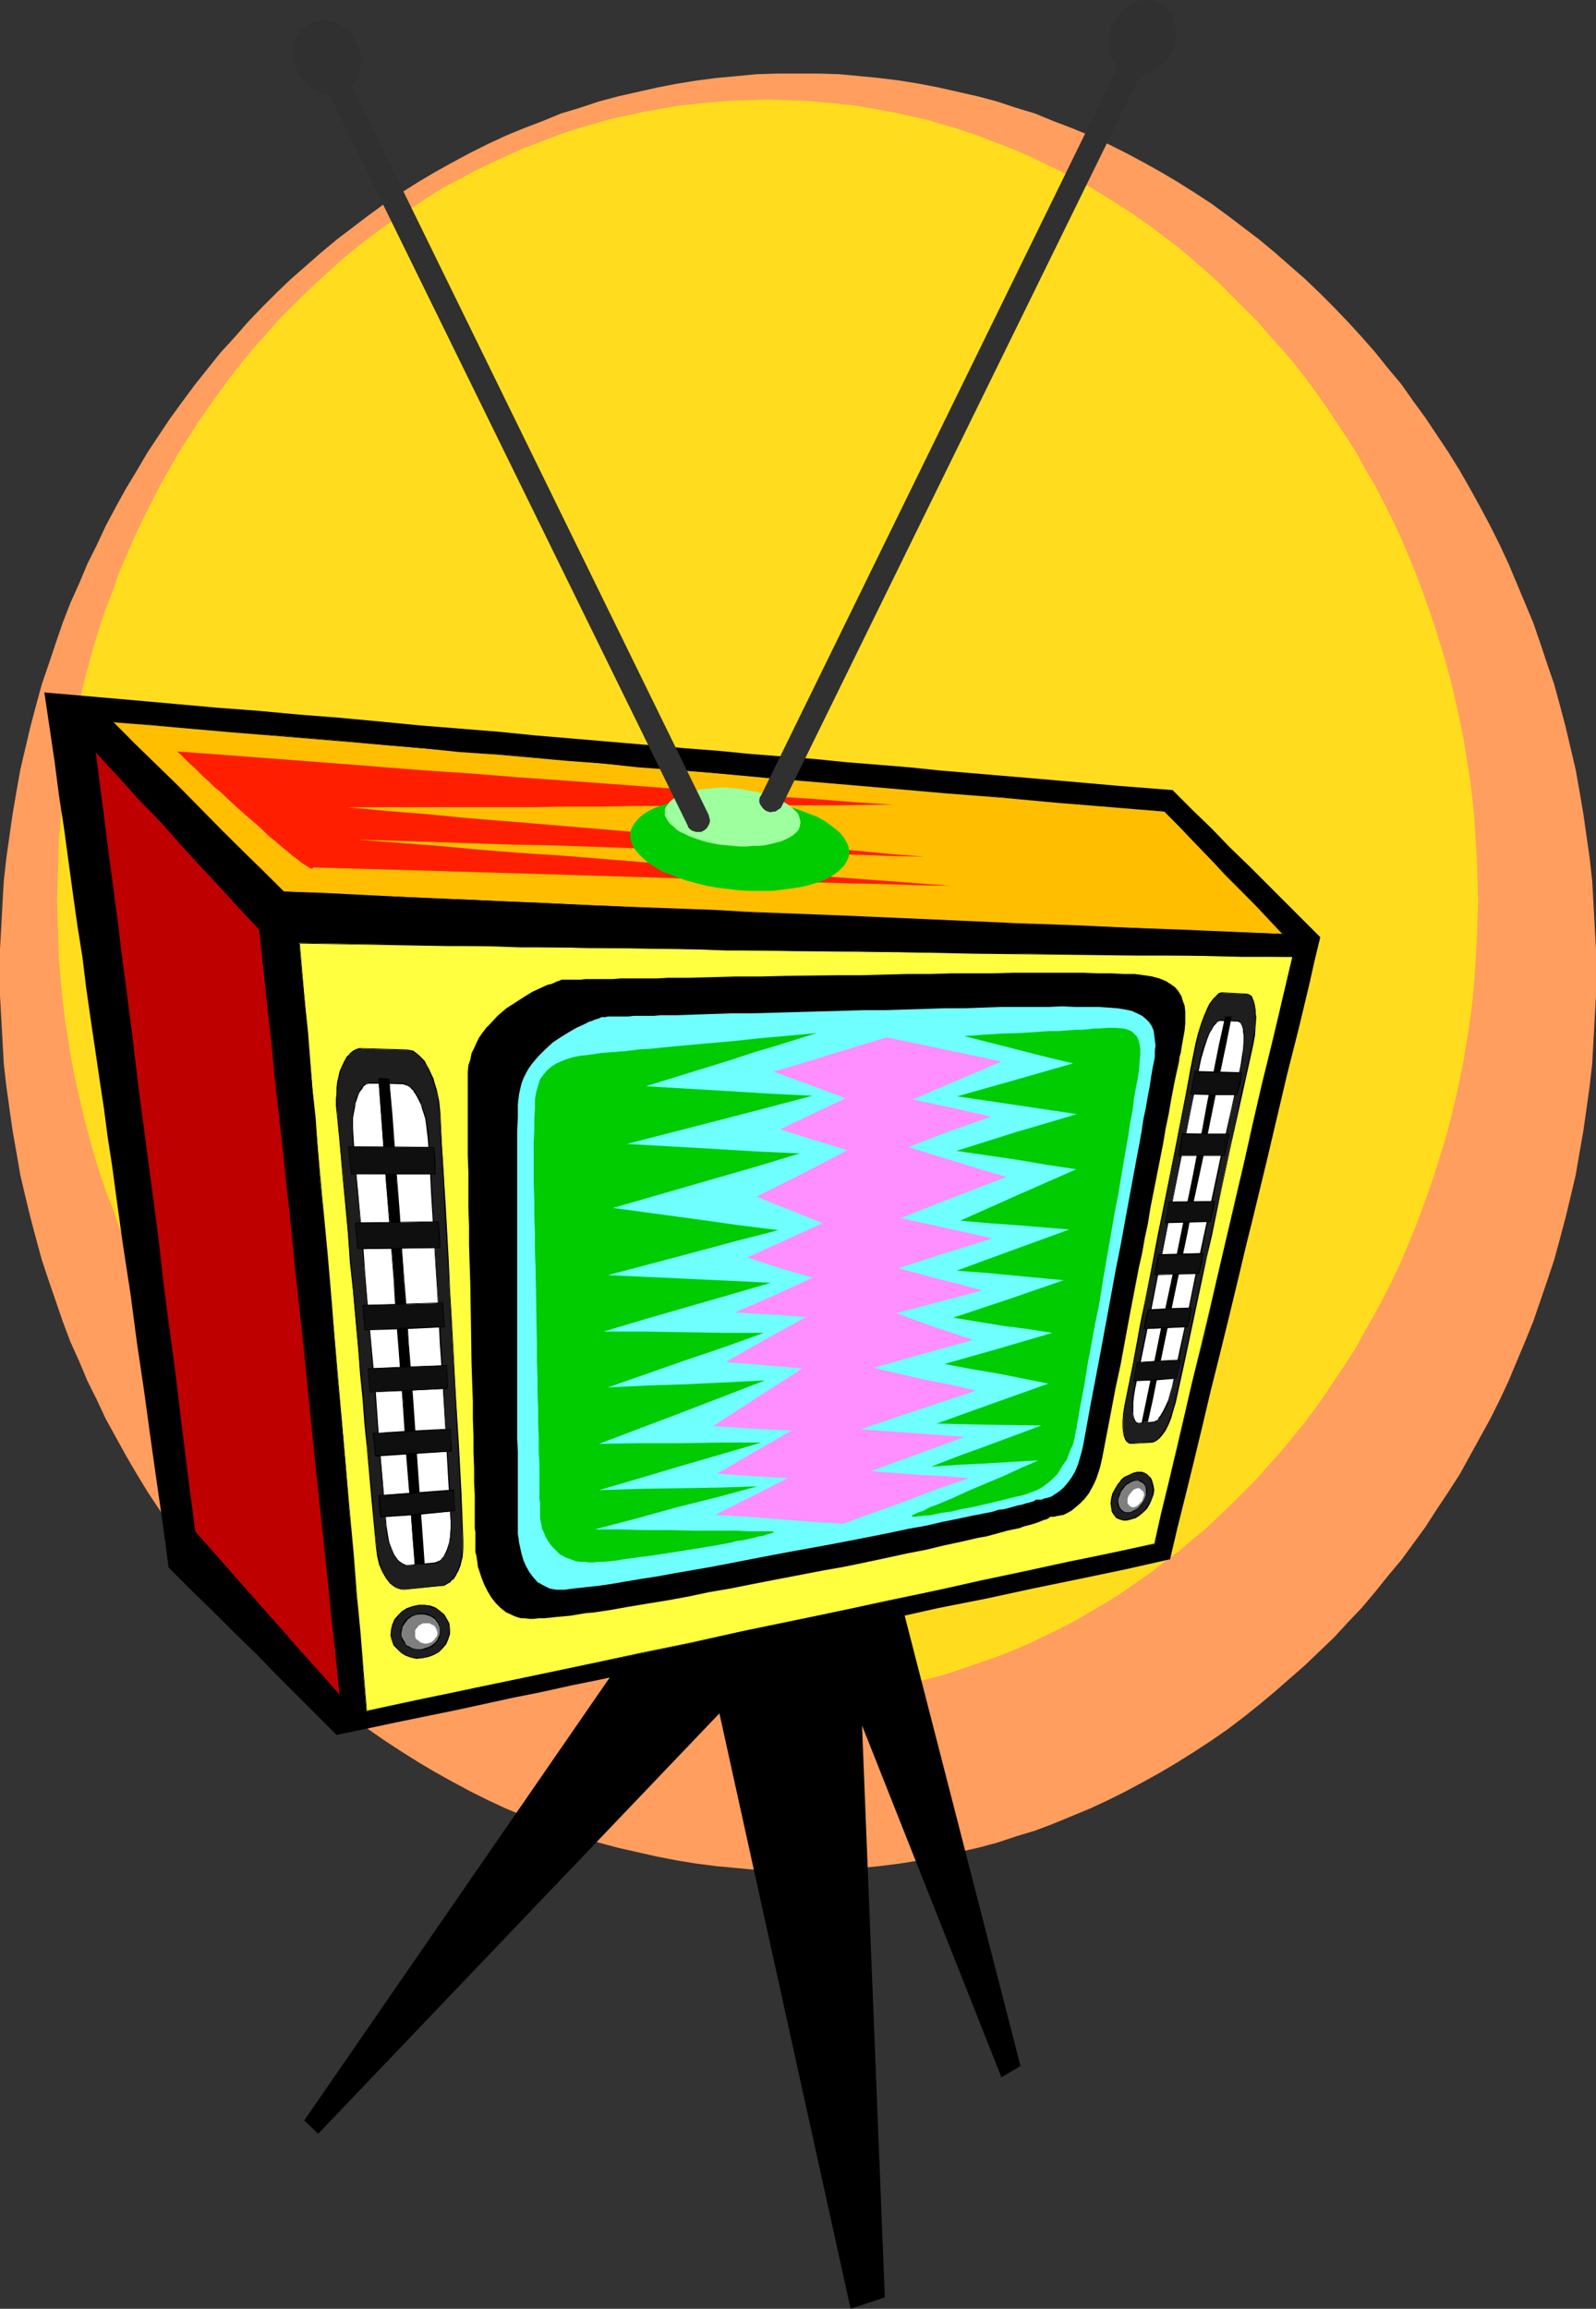 <?xml version="1.0" encoding="UTF-8" standalone="no"?>
<svg
   version="1.0"
   width="107.635mm"
   height="155.668mm"
   id="svg68"
   sodipodi:docname="Television 51.wmf"
   xmlns:inkscape="http://www.inkscape.org/namespaces/inkscape"
   xmlns:sodipodi="http://sodipodi.sourceforge.net/DTD/sodipodi-0.dtd"
   xmlns="http://www.w3.org/2000/svg"
   xmlns:svg="http://www.w3.org/2000/svg">
  <rect width="100%" height="100%" fill="#333333" stroke="none"/>
  <sodipodi:namedview
     id="namedview68"
     pagecolor="#ffffff"
     bordercolor="#000000"
     borderopacity="0.25"
     inkscape:showpageshadow="2"
     inkscape:pageopacity="0.0"
     inkscape:pagecheckerboard="0"
     inkscape:deskcolor="#d1d1d1"
     inkscape:document-units="mm" />
  <defs
     id="defs1">
    <pattern
       id="WMFhbasepattern"
       patternUnits="userSpaceOnUse"
       width="6"
       height="6"
       x="0"
       y="0" />
  </defs>
  <path
     style="fill:#ff9e5e;fill-opacity:1;fill-rule:evenodd;stroke:none"
     d="m 203.404,18.745 h 5.17 l 5.331,0.162 5.17,0.485 5.008,0.485 5.17,0.646 5.008,0.808 5.008,0.97 5.008,1.131 5.008,1.131 4.847,1.293 4.847,1.616 4.847,1.454 4.685,1.939 4.685,1.778 4.685,1.939 4.524,2.101 4.524,2.262 4.524,2.424 4.362,2.424 4.362,2.585 4.362,2.747 4.201,2.747 4.201,3.07 4.039,3.07 4.039,3.07 3.877,3.232 3.877,3.393 3.877,3.393 3.716,3.555 3.716,3.717 3.554,3.717 3.554,3.878 3.393,3.878 3.231,4.04 3.393,4.04 3.07,4.363 3.07,4.201 2.908,4.363 2.908,4.363 2.908,4.686 2.585,4.525 2.585,4.686 2.585,4.848 2.423,4.848 2.262,4.848 2.1,5.009 2.1,5.009 2.1,5.009 1.777,5.171 1.777,5.333 1.777,5.171 1.454,5.332 1.454,5.494 1.292,5.494 1.292,5.494 0.969,5.494 0.969,5.656 0.808,5.656 0.808,5.656 0.646,5.817 0.323,5.656 0.323,5.979 0.323,5.817 v 5.817 5.979 l -0.323,5.817 -0.323,5.817 -0.323,5.817 -0.646,5.656 -0.808,5.817 -0.808,5.656 -0.969,5.494 -0.969,5.656 -1.292,5.494 -1.292,5.333 -1.454,5.494 -1.454,5.333 -1.777,5.333 -1.777,5.171 -1.777,5.171 -2.1,5.171 -2.1,5.009 -2.1,5.009 -2.262,4.848 -2.423,4.848 -2.585,4.686 -2.585,4.686 -2.585,4.686 -2.908,4.525 -2.908,4.363 -2.908,4.525 -3.07,4.201 -3.07,4.201 -3.393,4.04 -3.231,4.04 -3.393,4.04 -3.554,3.717 -3.554,3.878 -3.716,3.555 -3.716,3.555 -3.877,3.393 -3.877,3.393 -3.877,3.232 -4.039,3.232 -4.039,3.07 -4.201,2.909 -4.201,2.747 -4.362,2.747 -4.362,2.585 -4.362,2.424 -4.524,2.424 -4.524,2.262 -4.524,2.101 -4.685,1.939 -4.685,1.939 -4.685,1.778 -4.847,1.454 -4.847,1.616 -4.847,1.293 -5.008,1.131 -5.008,1.131 -5.008,0.97 -5.008,0.808 -5.17,0.646 -5.008,0.485 -5.17,0.485 -5.331,0.162 h -5.17 -5.17 l -5.331,-0.162 -5.17,-0.485 -5.17,-0.485 -5.008,-0.646 -5.008,-0.808 -5.008,-0.97 -5.008,-1.131 -5.008,-1.131 -4.847,-1.293 -4.847,-1.616 -4.847,-1.454 -4.685,-1.778 -4.685,-1.939 -4.685,-1.939 -4.524,-2.101 -4.524,-2.262 -4.524,-2.424 -4.362,-2.424 -4.362,-2.585 -4.362,-2.747 -4.201,-2.747 -4.201,-2.909 -4.039,-3.07 -4.039,-3.232 -3.877,-3.232 -3.877,-3.393 -3.877,-3.393 -3.716,-3.555 -3.716,-3.555 -3.554,-3.878 -3.393,-3.717 -3.554,-4.04 -3.231,-4.04 -3.231,-4.04 -3.231,-4.201 -3.07,-4.201 -2.908,-4.525 -2.908,-4.363 -2.747,-4.525 -2.747,-4.686 -2.585,-4.686 -2.585,-4.686 -2.262,-4.848 -2.423,-4.848 -2.1,-5.009 -2.262,-5.009 -1.939,-5.171 -1.777,-5.171 -1.777,-5.171 -1.777,-5.333 -1.454,-5.333 -1.454,-5.494 -1.292,-5.333 -1.292,-5.494 -0.969,-5.656 -0.969,-5.494 L 2.423,282.623 1.616,276.806 0.969,271.15 0.646,265.333 0.323,259.515 0,253.698 v -5.979 -5.817 l 0.323,-5.817 0.323,-5.979 0.323,-5.656 0.646,-5.817 0.808,-5.656 0.808,-5.656 0.969,-5.656 0.969,-5.494 1.292,-5.494 1.292,-5.494 1.454,-5.494 1.454,-5.332 1.777,-5.171 1.777,-5.333 1.777,-5.171 1.939,-5.009 2.262,-5.009 2.1,-5.009 2.423,-4.848 2.262,-4.848 2.585,-4.848 2.585,-4.686 2.747,-4.525 2.747,-4.686 2.908,-4.363 2.908,-4.363 3.07,-4.201 3.231,-4.363 3.231,-4.04 3.231,-4.04 3.554,-3.878 3.393,-3.878 3.554,-3.717 3.716,-3.717 3.716,-3.555 3.877,-3.393 3.877,-3.393 3.877,-3.232 4.039,-3.07 4.039,-3.07 4.201,-3.07 4.201,-2.747 4.362,-2.747 4.362,-2.585 4.362,-2.424 4.524,-2.424 4.524,-2.262 4.524,-2.101 4.685,-1.939 4.685,-1.778 4.685,-1.939 4.847,-1.454 4.847,-1.616 4.847,-1.293 5.008,-1.131 5.008,-1.131 5.008,-0.97 5.008,-0.808 5.008,-0.646 5.17,-0.485 5.17,-0.485 5.331,-0.162 z"
     id="path1" />
  <path
     style="fill:#ffdd1e;fill-opacity:1;fill-rule:evenodd;stroke:none"
     d="m 195.649,25.37 4.685,0.162 4.524,0.162 4.524,0.323 4.685,0.485 4.524,0.485 4.524,0.808 4.524,0.808 4.362,0.97 4.362,0.97 4.362,1.293 4.362,1.293 4.201,1.454 4.201,1.616 4.201,1.616 4.201,1.778 4.039,1.939 4.039,1.939 4.039,2.101 3.877,2.101 3.877,2.424 3.877,2.424 3.716,2.424 3.716,2.585 3.554,2.747 3.716,2.747 3.393,2.909 3.554,3.07 3.393,3.07 3.231,3.232 3.231,3.232 3.231,3.232 3.07,3.555 3.07,3.393 3.07,3.555 2.908,3.717 2.747,3.717 2.747,3.878 2.585,3.878 2.585,3.878 2.585,4.04 2.262,4.201 2.423,4.04 2.262,4.363 2.1,4.201 2.1,4.363 3.716,8.888 1.777,4.686 1.616,4.525 1.616,4.686 1.454,4.686 1.454,4.686 1.292,4.848 1.131,4.848 1.131,5.009 0.969,4.848 0.808,5.009 0.808,5.009 0.646,5.171 0.485,5.009 0.323,5.171 0.323,5.171 0.162,5.171 0.162,5.333 -0.162,5.332 -0.162,5.171 -0.323,5.171 -0.323,5.171 -0.485,5.009 -0.646,5.171 -0.808,5.009 -0.808,5.009 -0.969,4.848 -1.131,5.009 -1.131,4.848 -1.292,4.848 -1.454,4.686 -1.454,4.686 -1.616,4.686 -1.616,4.525 -1.777,4.686 -3.716,8.888 -2.1,4.363 -2.1,4.201 -2.262,4.201 -2.423,4.201 -2.262,4.201 -2.585,4.04 -5.17,7.756 -2.747,3.878 -2.747,3.717 -2.908,3.555 -3.07,3.717 -3.07,3.393 -3.07,3.555 -3.231,3.232 -3.231,3.232 -6.624,6.302 -3.554,2.909 -3.393,2.909 -3.716,2.747 -3.554,2.747 -3.716,2.585 -3.716,2.585 -3.877,2.424 -3.877,2.262 -3.877,2.262 -4.039,2.101 -4.039,1.939 -4.039,1.939 -4.201,1.778 -4.201,1.616 -4.201,1.454 -4.201,1.454 -4.362,1.454 -4.362,1.131 -4.362,1.131 -4.362,0.97 -4.524,0.808 -4.524,0.646 -4.524,0.646 -4.685,0.485 -4.524,0.323 -4.524,0.162 h -4.685 -4.685 l -4.685,-0.162 -4.524,-0.323 -4.685,-0.485 -4.524,-0.646 -4.524,-0.646 -4.362,-0.808 -4.524,-0.97 -4.362,-1.131 -4.362,-1.131 -4.362,-1.454 -4.201,-1.454 -4.201,-1.454 -4.201,-1.616 -4.039,-1.778 -4.201,-1.939 -4.039,-1.939 -3.877,-2.101 -4.039,-2.262 -3.877,-2.262 -3.716,-2.424 -3.716,-2.585 -3.716,-2.585 -3.716,-2.747 -3.554,-2.747 -3.554,-2.909 -3.393,-2.909 -6.786,-6.302 -3.231,-3.232 -3.231,-3.232 -3.07,-3.555 -3.07,-3.393 -2.908,-3.717 -2.908,-3.555 -2.747,-3.717 -2.747,-3.878 -2.747,-3.878 -2.423,-3.878 -2.585,-4.04 -2.423,-4.201 -2.262,-4.201 -2.262,-4.201 -2.1,-4.201 -2.1,-4.363 -1.939,-4.525 -1.939,-4.363 -1.616,-4.686 -1.777,-4.525 -1.616,-4.686 -1.454,-4.686 -1.292,-4.686 -1.292,-4.848 -1.131,-4.848 -1.131,-5.009 -0.969,-4.848 -0.808,-5.009 -0.808,-5.009 -0.646,-5.171 -0.485,-5.009 -0.485,-5.171 -0.162,-5.171 -0.162,-5.171 -0.162,-5.332 0.162,-5.333 0.162,-5.171 0.162,-5.171 0.485,-5.171 0.485,-5.009 0.646,-5.171 0.808,-5.009 0.808,-5.009 0.969,-4.848 1.131,-5.009 1.131,-4.848 1.292,-4.848 1.292,-4.686 1.454,-4.686 1.616,-4.686 1.777,-4.525 1.616,-4.686 1.939,-4.363 1.939,-4.525 2.1,-4.363 2.1,-4.201 2.262,-4.363 2.262,-4.04 2.423,-4.201 2.585,-4.04 2.423,-3.878 2.747,-3.878 2.747,-3.878 2.747,-3.717 2.908,-3.717 2.908,-3.555 3.07,-3.393 3.07,-3.555 3.231,-3.232 3.231,-3.232 3.393,-3.232 3.393,-3.07 3.393,-3.07 3.554,-2.909 3.554,-2.747 3.716,-2.747 3.716,-2.585 3.716,-2.424 3.716,-2.424 3.877,-2.424 4.039,-2.101 3.877,-2.101 4.039,-1.939 4.201,-1.939 4.039,-1.778 4.201,-1.616 4.201,-1.616 4.201,-1.454 4.362,-1.293 4.362,-1.293 4.362,-0.97 4.524,-0.97 4.362,-0.808 4.524,-0.808 4.524,-0.485 4.685,-0.485 4.524,-0.323 4.685,-0.162 z"
     id="path2" />
  <path
     style="fill:#000000;fill-opacity:1;fill-rule:evenodd;stroke:none"
     d="m 298.24,397.353 1.939,-8.241 2.1,-8.403 2.1,-8.564 2.1,-8.726 2.1,-8.888 2.262,-9.049 2.262,-9.211 2.262,-9.372 2.423,-10.18 1.292,-5.171 1.292,-5.333 2.585,-10.665 2.585,-10.988 2.585,-10.988 2.908,-11.473 2.747,-11.473 1.292,-5.817 1.454,-5.979 -4.362,-4.363 -4.524,-4.525 -4.524,-4.525 -4.685,-4.686 -4.847,-4.686 -4.685,-4.848 -5.008,-4.848 -5.008,-5.009 -14.379,-1.131 -14.702,-1.293 -7.432,-0.646 -7.593,-0.646 -15.348,-1.293 -7.755,-0.808 -7.916,-0.646 -8.078,-0.646 -7.916,-0.808 -8.24,-0.646 -8.24,-0.646 -8.24,-0.808 -8.401,-0.646 -9.209,-0.808 -9.532,-0.808 -9.37,-0.808 -9.694,-0.808 -9.694,-0.97 -10.017,-0.808 -10.017,-0.808 -10.017,-0.97 -10.34,-0.97 -10.34,-0.808 -10.501,-0.97 -10.663,-0.808 -10.825,-0.97 -10.825,-0.97 -11.148,-0.97 -11.148,-0.97 1.292,8.726 1.292,8.726 1.131,8.726 1.292,8.403 1.131,8.403 1.131,8.241 1.131,8.08 1.292,8.08 0.969,7.918 1.131,7.918 1.131,7.595 1.131,7.756 1.131,7.433 0.969,7.433 1.131,7.272 0.969,7.272 1.777,12.766 1.939,12.604 1.616,12.281 1.777,11.958 1.616,11.796 1.616,11.473 1.616,11.15 1.454,10.988 5.655,5.656 5.655,5.494 5.493,5.494 5.493,5.333 5.17,5.332 5.17,5.171 5.17,5.171 5.008,5.009 7.755,-1.616 7.593,-1.616 15.025,-3.07 14.864,-3.232 7.27,-1.454 7.27,-1.616 14.379,-2.909 14.217,-3.07 13.894,-2.909 6.786,-1.454 6.786,-1.293 12.763,-2.747 12.44,-2.585 12.279,-2.747 12.279,-2.424 11.955,-2.585 11.794,-2.424 11.632,-2.424 z"
     id="path3" />
  <path
     style="fill:#ffff3f;fill-opacity:1;fill-rule:evenodd;stroke:none"
     d="m 294.363,393.474 1.777,-7.918 1.939,-7.918 1.939,-8.241 1.939,-8.241 1.939,-8.403 2.1,-8.564 2.1,-8.726 1.939,-8.888 2.262,-9.695 2.423,-9.857 2.262,-10.18 2.423,-10.18 2.423,-10.503 2.585,-10.503 2.423,-10.827 2.585,-10.988 -12.925,-0.162 -13.248,-0.162 -13.409,-0.162 -13.733,-0.162 -14.056,-0.162 -14.379,-0.162 -14.379,-0.162 -14.864,-0.323 h -8.24 l -8.24,-0.162 h -8.401 l -8.401,-0.162 -8.563,-0.162 -8.563,-0.162 -8.724,-0.162 h -8.886 l -8.886,-0.162 -9.047,-0.162 -9.047,-0.162 -9.37,-0.162 -9.209,-0.162 -9.532,-0.162 -9.37,-0.162 -9.694,-0.162 0.646,7.595 0.808,7.595 0.646,7.595 0.646,7.272 0.646,7.272 0.646,7.272 0.646,7.11 0.485,7.11 0.646,6.948 0.646,6.787 0.646,6.787 0.646,6.625 0.485,6.625 0.646,6.464 0.969,12.766 1.131,11.311 0.969,11.15 0.808,10.827 0.969,10.503 0.808,10.342 0.969,10.18 0.808,10.019 0.808,9.695 14.379,-3.07 14.056,-3.07 14.056,-2.909 13.733,-2.909 6.624,-1.293 6.786,-1.454 13.409,-2.747 13.086,-2.909 12.925,-2.747 12.117,-2.585 11.794,-2.424 11.794,-2.585 11.471,-2.424 11.471,-2.424 11.148,-2.424 11.148,-2.424 z"
     id="path4" />
  <path
     style="fill:#000000;fill-opacity:1;fill-rule:evenodd;stroke:none"
     d="m 294.363,393.474 1.939,-7.918 1.939,-7.918 1.777,-8.241 2.1,-8.241 1.939,-8.403 1.939,-8.564 2.1,-8.726 2.1,-8.888 2.262,-9.695 2.262,-9.857 2.423,-10.18 2.423,-10.18 2.423,-10.503 2.585,-10.503 2.423,-10.827 2.585,-11.15 -13.086,-0.162 -13.248,-0.162 -13.409,-0.162 -13.733,-0.162 h -14.056 l -14.379,-0.323 -14.379,-0.162 -14.864,-0.162 -16.479,-0.323 h -8.401 l -8.401,-0.162 -8.563,-0.162 -26.173,-0.323 -8.886,-0.162 -9.047,-0.162 -9.047,-0.162 -9.37,-0.162 -9.209,-0.162 h -9.532 l -19.064,-0.323 1.292,15.19 0.646,7.595 1.292,14.543 0.646,7.272 0.646,7.11 1.292,14.058 0.485,6.787 0.646,6.787 1.131,13.25 0.646,6.464 1.131,12.766 0.969,11.311 0.969,11.15 0.969,10.827 0.808,10.503 0.969,10.342 0.808,10.18 0.969,10.019 0.808,9.695 14.379,-2.909 14.056,-3.07 27.788,-5.817 6.624,-1.454 6.786,-1.454 13.409,-2.747 13.086,-2.747 25.042,-5.333 11.794,-2.585 11.794,-2.424 11.471,-2.424 11.471,-2.424 11.148,-2.424 11.148,-2.424 10.986,-2.424 v -0.162 l -10.986,2.424 -11.148,2.262 -11.148,2.424 -11.471,2.424 -11.471,2.585 -11.794,2.424 -11.794,2.585 -25.042,5.171 -13.086,2.909 -13.409,2.747 -6.786,1.454 -6.624,1.454 -27.788,5.817 -14.056,2.909 -14.379,3.07 0.162,0.162 -0.808,-9.695 -0.808,-10.019 -0.969,-10.18 -0.808,-10.342 -0.969,-10.503 -0.969,-10.827 -0.969,-11.15 -0.969,-11.311 -1.131,-12.766 -0.485,-6.464 -1.131,-13.25 -0.646,-6.787 -0.646,-6.787 -1.292,-14.058 -0.485,-7.11 -0.808,-7.272 -1.131,-14.543 -0.808,-7.595 -1.292,-15.19 -0.162,0.162 19.064,0.323 9.532,0.162 9.209,0.162 h 9.37 l 9.047,0.323 h 9.047 l 8.886,0.162 26.173,0.323 8.563,0.323 h 8.401 l 8.401,0.162 16.479,0.162 14.864,0.162 14.379,0.323 14.379,0.162 14.056,0.162 13.733,0.162 h 13.409 l 13.248,0.323 h 12.925 v 0 l -2.585,10.988 -2.585,10.827 -2.585,10.503 -2.423,10.503 -2.262,10.18 -2.423,10.18 -2.262,9.857 -2.262,9.695 -2.1,8.888 -2.1,8.726 -2.1,8.564 -1.939,8.403 -1.939,8.241 -1.939,8.241 -1.939,7.918 -1.777,7.918 0.162,-0.162 z"
     id="path5" />
  <path
     style="fill:#ffbf00;fill-opacity:1;fill-rule:evenodd;stroke:none"
     d="m 327.16,238.024 -7.27,-7.433 -7.432,-7.756 -3.877,-3.878 -3.877,-4.04 -1.939,-2.101 -1.939,-1.939 -4.039,-4.201 -13.571,-1.131 -13.894,-1.131 -14.056,-1.293 -14.54,-1.131 -14.702,-1.293 -15.025,-1.293 -15.348,-1.293 -15.671,-1.293 -8.724,-0.808 -8.724,-0.646 -8.886,-0.808 -8.886,-0.808 -9.047,-0.808 -9.209,-0.808 -9.37,-0.646 -9.37,-0.808 -9.532,-0.808 -9.532,-0.97 -9.694,-0.808 -9.855,-0.808 -10.017,-0.808 -10.017,-0.808 -10.178,-0.97 -10.178,-0.808 5.655,5.656 5.655,5.656 5.493,5.494 5.493,5.494 5.331,5.332 5.493,5.333 5.17,5.333 5.331,5.009 9.694,0.485 9.694,0.485 9.37,0.323 9.532,0.485 9.209,0.323 9.209,0.485 9.209,0.323 9.047,0.485 8.724,0.323 8.886,0.485 8.724,0.323 8.563,0.323 8.563,0.485 8.401,0.323 8.401,0.323 8.078,0.323 14.864,0.646 14.702,0.646 14.379,0.646 14.056,0.485 13.733,0.485 13.571,0.646 13.086,0.485 z"
     id="path6" />
  <path
     style="fill:#000000;fill-opacity:1;fill-rule:evenodd;stroke:none"
     d="m 327.321,238.185 -14.864,-15.351 -3.877,-4.04 -5.816,-5.979 -1.777,-2.101 -4.039,-4.04 -13.733,-1.293 -13.894,-1.131 -14.056,-1.131 -14.54,-1.293 -14.702,-1.293 -15.025,-1.293 -15.348,-1.293 -15.671,-1.293 -8.724,-0.808 -8.724,-0.646 -8.886,-0.808 -8.886,-0.808 -9.047,-0.646 -9.209,-0.808 -9.37,-0.808 -9.37,-0.808 -9.532,-0.808 -9.532,-0.808 -9.694,-0.808 -9.855,-0.808 -10.017,-0.97 -20.195,-1.616 -10.501,-0.97 5.978,5.817 5.493,5.656 5.655,5.494 10.825,10.827 5.331,5.333 5.331,5.333 5.17,5.171 9.855,0.485 9.694,0.485 9.37,0.323 37.159,1.616 17.772,0.808 8.886,0.323 8.724,0.485 8.563,0.323 8.563,0.323 24.88,1.131 29.566,1.293 14.379,0.485 14.056,0.646 13.733,0.485 13.571,0.646 26.334,0.97 -0.162,-0.162 -26.173,-1.131 -13.571,-0.485 -13.733,-0.646 -14.056,-0.485 -14.379,-0.646 -29.566,-1.293 -24.88,-0.97 -8.563,-0.485 -8.563,-0.323 -8.724,-0.323 -8.886,-0.323 -17.772,-0.808 -37.159,-1.616 -9.37,-0.485 -9.694,-0.485 -9.694,-0.323 v 0 l -5.17,-5.171 -5.331,-5.171 -5.331,-5.333 -10.825,-10.988 -5.655,-5.494 -5.655,-5.494 -5.655,-5.656 v 0.162 l 10.178,0.808 20.195,1.778 10.017,0.808 9.855,0.808 9.694,0.808 9.532,0.808 9.532,0.808 9.37,0.97 9.37,0.646 9.209,0.808 9.047,0.808 8.886,0.646 8.886,0.97 8.724,0.646 8.724,0.646 15.671,1.454 15.348,1.293 15.025,1.293 14.702,1.293 14.54,1.131 14.056,1.293 13.894,1.131 13.571,1.131 v 0 l 4.039,4.04 1.939,2.101 5.816,5.979 3.716,4.04 7.593,7.595 7.109,7.595 0.162,-0.162 z"
     id="path7" />
  <path
     style="fill:#bf0000;fill-opacity:1;fill-rule:evenodd;stroke:none"
     d="m 66.078,236.893 -5.008,-5.333 -5.008,-5.494 -5.17,-5.656 -5.008,-5.656 -5.331,-5.656 -5.331,-5.817 -5.493,-5.817 -2.747,-3.07 -2.747,-2.909 0.969,7.595 1.131,7.595 0.808,7.595 0.969,7.272 0.969,7.433 0.969,7.272 0.969,7.11 0.808,6.948 1.777,13.897 1.777,13.735 1.616,13.089 1.777,12.927 1.454,11.635 1.292,11.311 1.454,11.15 1.454,10.827 1.292,10.665 1.292,10.503 1.292,10.18 1.292,10.019 5.008,5.494 4.685,5.494 4.847,5.332 4.685,5.333 4.524,5.171 4.524,5.171 4.362,5.009 4.362,4.848 -0.969,-9.695 -0.969,-9.857 -1.131,-10.18 -0.969,-10.342 -1.131,-10.665 -1.131,-10.665 -1.131,-11.15 -1.131,-11.311 -0.646,-6.302 -0.808,-6.302 -0.646,-6.625 -0.646,-6.464 -0.646,-6.625 -0.808,-6.787 -0.646,-6.787 -0.808,-6.948 -0.646,-6.948 -0.808,-7.11 -0.808,-7.272 -0.808,-7.272 -0.808,-7.272 -0.808,-7.433 -0.808,-7.595 z"
     id="path8" />
  <path
     style="fill:#000000;fill-opacity:1;fill-rule:evenodd;stroke:none"
     d="m 66.24,236.893 -5.008,-5.494 -5.008,-5.494 -5.17,-5.494 -5.17,-5.656 -5.331,-5.656 -5.331,-5.817 -5.331,-5.979 -2.747,-2.909 -3.07,-3.232 1.131,7.918 0.969,7.595 0.969,7.595 0.969,7.272 0.808,7.433 0.969,7.272 0.969,7.11 0.808,6.948 1.777,13.897 1.777,13.735 1.616,13.089 3.231,24.562 1.454,11.311 1.454,11.15 1.292,10.827 1.454,10.665 1.292,10.503 1.292,10.18 1.131,10.019 5.008,5.656 v 0 l 9.532,10.827 v 0 l 4.685,5.171 v 0 l 4.524,5.333 h 0.162 l 4.524,5.009 4.362,5.009 4.524,5.171 -0.969,-10.019 -0.969,-9.857 -1.131,-10.18 -1.131,-10.342 -0.969,-10.665 -1.131,-10.665 -1.131,-11.15 -1.292,-11.311 -0.646,-6.302 -0.646,-6.302 -1.292,-13.089 -0.808,-6.625 -0.646,-6.787 -0.808,-6.787 -0.646,-6.948 -0.808,-6.948 -0.808,-7.11 -0.646,-7.272 -0.808,-7.272 -0.808,-7.272 -0.808,-7.433 -1.616,-15.19 h -0.162 l 1.616,15.19 0.808,7.433 0.808,7.272 0.646,7.272 0.808,7.272 0.808,7.11 0.808,6.948 0.646,6.948 0.808,6.787 0.646,6.787 0.646,6.625 1.454,13.089 0.646,6.302 0.646,6.302 1.131,11.311 1.131,11.15 1.131,10.665 1.131,10.665 1.131,10.342 0.969,10.18 1.131,9.857 0.969,9.695 h 0.162 l -4.362,-5.009 -4.524,-5.009 -4.524,-5.009 h 0.162 l -4.685,-5.171 v 0 l -4.685,-5.333 v 0 l -9.532,-10.827 v 0 l -4.847,-5.494 v 0 L 48.468,380.224 47.176,370.044 45.883,359.54 44.591,348.875 43.137,338.049 41.683,326.899 40.39,315.587 37.159,291.026 l -1.777,-13.089 -1.616,-13.735 -1.777,-13.897 -0.969,-6.948 -0.808,-7.11 -0.969,-7.272 -0.969,-7.433 -0.969,-7.272 -0.969,-7.595 -0.969,-7.595 -0.969,-7.595 h -0.162 l 2.747,3.07 2.747,2.909 5.331,5.979 5.493,5.656 5.17,5.817 5.17,5.656 5.17,5.494 5.008,5.494 5.008,5.333 v 0 z"
     id="path9" />
  <path
     style="fill:#000000;fill-opacity:1;fill-rule:evenodd;stroke:none"
     d="m 280.953,371.498 2.262,-11.796 1.131,-5.979 1.292,-5.979 2.262,-12.281 2.423,-12.604 0.808,-3.555 0.646,-3.717 0.808,-3.717 0.646,-4.04 3.231,-16.321 0.646,-3.878 0.808,-3.878 0.646,-3.717 0.646,-3.393 0.323,-1.616 0.323,-1.454 0.323,-1.454 0.323,-1.454 0.162,-1.293 0.323,-1.131 0.162,-1.131 0.162,-0.97 0.646,-3.555 0.162,-1.778 v -1.454 -1.616 l -0.162,-1.454 -0.485,-1.293 -0.323,-1.131 -0.808,-1.293 -0.808,-0.97 -1.131,-0.808 -1.292,-0.808 -1.616,-0.646 -1.777,-0.485 -0.969,-0.162 -1.131,-0.162 -1.131,-0.162 -1.292,-0.162 h -1.292 -1.454 l -3.231,-0.162 h -3.393 l -3.716,-0.162 h -4.039 -4.362 -4.524 -4.847 l -5.008,0.162 h -5.17 -5.493 l -5.493,0.162 h -5.816 l -5.978,0.162 -5.978,0.162 h -6.139 l -13.248,0.162 -6.301,0.162 h -6.301 l -5.978,0.162 -5.816,0.162 h -5.493 l -2.585,0.162 h -2.423 -2.423 -2.262 -2.262 l -1.939,0.162 h -1.939 -1.777 -1.616 -1.616 l -1.292,0.162 h -2.262 -0.808 -1.454 -0.162 -0.162 l -0.323,0.162 -0.485,0.162 -0.485,0.162 -0.646,0.323 -0.808,0.323 -0.808,0.162 -1.777,0.808 -2.1,0.97 -2.1,1.293 -2.262,1.454 -2.262,1.454 -2.262,1.939 -1.939,2.101 -0.969,0.97 -0.969,1.293 -0.808,1.131 -0.646,1.293 -0.646,1.454 -0.646,1.293 -0.323,1.616 -0.485,1.454 -0.162,1.778 v 1.616 7.272 3.878 4.04 4.201 l 0.162,4.363 v 4.525 4.686 l 0.162,4.686 v 4.686 l 0.323,10.019 0.162,10.18 0.162,10.342 0.162,4.848 0.162,4.525 v 4.525 l 0.162,4.363 v 4.201 l 0.162,3.878 v 3.717 l 0.162,3.232 v 3.232 2.747 2.424 l 0.162,0.97 v 2.585 0.808 1.454 0.162 0.162 l 0.162,0.485 0.162,0.808 0.162,1.131 0.162,1.293 0.485,1.454 0.485,1.454 0.646,1.616 0.808,1.616 0.969,1.616 1.131,1.454 1.292,1.293 1.454,1.131 0.808,0.323 0.969,0.485 0.808,0.323 1.131,0.323 h 0.969 l 1.131,0.162 h 1.131 l 1.292,-0.162 h 1.454 l 1.616,-0.162 1.454,-0.162 1.777,-0.162 1.777,-0.162 1.939,-0.323 1.939,-0.323 1.939,-0.162 4.362,-0.646 4.524,-0.808 4.847,-0.808 5.008,-0.808 5.331,-0.97 5.331,-1.131 5.655,-0.97 5.655,-1.131 5.816,-1.131 11.794,-2.262 5.493,-0.97 5.493,-1.131 5.331,-1.131 5.17,-1.131 5.008,-0.97 4.685,-1.131 4.524,-0.97 4.201,-0.97 1.939,-0.323 1.777,-0.485 1.777,-0.485 1.777,-0.485 1.454,-0.323 1.616,-0.323 1.292,-0.485 1.292,-0.323 1.131,-0.323 0.969,-0.323 0.808,-0.323 0.808,-0.323 0.646,-0.162 0.323,-0.162 0.485,-0.323 0.162,-0.162 h 0.485 0.485 l 0.646,-0.162 0.808,-0.162 0.969,-0.162 0.969,-0.485 1.131,-0.646 0.969,-0.808 1.131,-0.97 1.131,-1.131 1.131,-1.454 0.969,-1.778 0.485,-0.97 0.485,-1.131 0.808,-2.424 0.323,-1.293 z"
     id="path10" />
  <path
     style="fill:#70ffff;fill-opacity:1;fill-rule:evenodd;stroke:none"
     d="m 276.106,368.266 1.939,-10.665 2.1,-10.988 2.1,-11.311 2.1,-11.473 0.646,-3.232 0.646,-3.232 0.646,-3.555 0.646,-3.555 2.747,-14.866 0.646,-3.393 0.646,-3.555 0.485,-3.232 0.646,-3.07 0.485,-2.909 0.485,-2.424 0.162,-1.131 0.162,-1.131 0.162,-0.97 0.162,-0.97 0.323,-1.616 0.323,-1.616 v -1.454 l 0.162,-1.454 -0.162,-1.454 -0.162,-1.293 -0.162,-1.131 -0.485,-1.131 -0.646,-0.97 -0.808,-0.808 -0.969,-0.808 -1.292,-0.646 -1.454,-0.646 -1.616,-0.323 -1.939,-0.323 -2.262,-0.162 -2.423,-0.162 h -2.908 -3.07 l -3.393,-0.162 -3.554,0.162 h -3.877 -4.039 -4.201 l -4.524,0.162 -4.685,0.162 h -4.847 l -5.008,0.162 -5.17,0.162 -5.17,0.162 h -5.493 l -5.331,0.162 -11.632,0.323 -5.655,0.162 -5.493,0.162 h -5.331 l -5.008,0.162 -4.685,0.162 -4.524,0.162 h -2.1 -1.939 l -1.939,0.162 h -1.777 -1.777 -1.454 l -1.454,0.162 h -1.292 -1.131 -1.131 -1.616 l -0.646,0.162 h -0.646 -0.162 -0.162 l -0.323,0.162 -0.323,0.162 -0.485,0.162 -0.646,0.162 -0.646,0.323 -0.646,0.162 -1.616,0.808 -1.777,0.808 -1.939,1.131 -2.1,1.293 -1.939,1.293 -1.939,1.778 -1.777,1.778 -1.616,1.939 -0.808,1.131 -0.646,1.131 -0.646,1.293 -0.485,1.293 -0.323,1.293 -0.323,1.454 -0.162,1.293 -0.162,1.454 v 3.232 l -0.162,3.232 v 3.393 3.555 3.717 29.248 9.211 9.211 4.363 4.201 11.796 l 0.162,3.393 v 19.229 0.808 0.808 l 0.162,0.97 0.162,1.293 0.323,1.454 0.323,1.454 0.485,1.616 0.646,1.454 0.808,1.454 0.969,1.293 1.131,1.293 1.454,0.808 0.646,0.323 0.969,0.485 0.808,0.162 0.969,0.162 h 0.969 1.131 l 1.131,-0.162 1.292,-0.162 1.454,-0.162 1.454,-0.162 1.454,-0.162 1.616,-0.162 3.393,-0.485 3.716,-0.646 3.877,-0.646 4.201,-0.646 4.362,-0.808 4.685,-0.808 4.685,-0.808 5.008,-0.97 5.008,-0.97 5.008,-0.97 5.17,-0.97 10.663,-1.939 5.008,-0.97 5.008,-0.97 4.847,-0.97 4.524,-0.97 4.524,-0.808 4.201,-0.97 4.039,-0.808 3.716,-0.808 1.777,-0.323 1.616,-0.323 1.616,-0.323 1.454,-0.485 1.454,-0.162 1.292,-0.323 1.131,-0.323 1.131,-0.323 0.969,-0.162 0.969,-0.323 0.646,-0.162 0.646,-0.162 0.485,-0.162 0.485,-0.162 0.162,-0.162 0.162,-0.162 h 0.808 0.646 l 0.808,-0.323 0.808,-0.162 0.969,-0.323 0.969,-0.646 0.969,-0.646 1.131,-0.97 0.969,-1.131 0.969,-1.293 0.969,-1.616 0.808,-1.939 0.323,-1.131 0.323,-1.131 0.323,-1.131 z"
     id="path11" />
  <path
     style="fill:#ff1e00;fill-opacity:1;fill-rule:evenodd;stroke:none"
     d="m 79.811,221.057 11.471,0.323 11.309,0.323 11.148,0.323 10.986,0.323 10.825,0.323 10.663,0.323 10.501,0.323 10.501,0.323 9.855,0.323 9.532,0.323 9.532,0.162 9.532,0.323 9.37,0.323 9.209,0.162 9.047,0.323 8.886,0.162 -8.24,-0.646 -8.563,-0.646 -8.563,-0.646 -8.724,-0.646 -8.724,-0.808 -9.047,-0.646 -9.047,-0.646 -9.047,-0.646 -9.694,-0.808 -9.855,-0.808 -10.017,-0.808 -10.017,-0.646 -10.34,-0.808 -10.34,-0.97 -10.501,-0.808 -10.663,-0.808 10.017,0.323 10.017,0.323 9.855,0.323 9.694,0.323 9.532,0.162 9.37,0.323 9.37,0.323 9.37,0.323 8.724,0.162 8.724,0.323 8.563,0.162 8.401,0.323 8.401,0.323 8.401,0.162 8.078,0.323 8.24,0.162 -8.24,-0.646 -8.24,-0.808 -8.401,-0.646 -8.401,-0.808 -8.563,-0.646 -8.724,-0.808 -8.724,-0.808 -8.886,-0.646 -9.532,-0.808 -9.532,-0.808 -9.532,-0.808 -9.855,-0.808 -10.017,-0.808 -9.855,-0.97 -10.178,-0.808 -10.34,-0.97 h 19.064 9.37 9.209 9.209 l 9.047,-0.162 h 9.047 l 8.724,-0.162 h 16.802 l 16.479,-0.162 h 16.156 l 15.994,-0.162 -10.017,-0.646 -10.017,-0.808 -10.178,-0.646 -10.34,-0.808 -10.663,-0.808 -10.501,-0.808 -10.825,-0.808 -10.986,-0.808 -11.632,-0.808 -11.955,-0.97 -12.117,-0.808 -12.279,-0.97 -12.44,-0.97 -12.763,-0.97 -12.763,-0.97 -13.086,-0.97 0.162,0.162 0.323,0.162 0.485,0.485 0.646,0.646 0.808,0.808 0.808,0.808 1.131,0.97 1.131,1.131 1.292,1.293 1.292,1.131 1.454,1.454 1.616,1.293 3.07,2.909 3.231,2.909 3.393,2.909 3.07,2.909 1.454,1.131 1.454,1.293 1.454,1.131 1.292,1.131 1.131,0.808 0.969,0.808 0.969,0.646 0.808,0.485 0.485,0.323 0.485,0.162 0.323,-0.162 z"
     id="path12" />
  <path
     style="fill:#00cc00;fill-opacity:1;fill-rule:evenodd;stroke:none"
     d="m 245.733,264.04 2.262,-0.162 2.262,-0.162 5.008,-0.323 5.008,-0.162 5.008,-0.323 2.262,-0.162 h 2.262 l 2.262,-0.162 1.939,-0.162 h 1.777 l 1.777,-0.162 1.292,-0.162 h 1.292 l 2.1,-0.162 h 1.939 l 2.1,0.162 0.808,0.162 0.808,0.323 0.646,0.323 0.646,0.646 0.646,0.646 0.323,0.808 0.323,1.131 0.162,1.293 v 1.454 l -0.162,1.616 -0.162,2.101 -0.323,2.262 -0.485,2.424 -0.485,2.747 -0.323,2.909 -0.646,3.232 -0.485,3.393 -0.646,3.555 -0.646,3.717 -0.646,3.878 -0.646,3.878 -0.808,4.04 -1.454,8.403 -1.454,8.403 -0.646,4.04 -0.646,3.878 -0.808,3.717 -0.646,3.555 -0.646,3.555 -0.646,3.393 -0.485,3.07 -0.485,2.909 -0.485,2.585 -0.485,2.424 -0.323,1.939 -0.162,0.97 -0.162,0.808 -0.162,0.808 v 0.646 l -0.162,0.485 -0.162,0.485 v 0.485 0.162 l -0.162,0.162 v 0 0.162 0.485 l -0.162,0.485 -0.162,0.808 -0.323,0.97 -0.485,0.97 -0.485,1.293 -0.485,1.293 -0.808,1.131 -0.808,1.293 -0.808,1.293 -1.131,1.131 -1.292,1.131 -1.292,0.97 -1.454,0.808 -1.777,0.646 -0.808,0.323 -0.969,0.323 -2.262,0.485 -2.585,0.646 -2.585,0.646 -5.655,1.293 -2.747,0.485 -2.585,0.646 -2.585,0.323 -2.1,0.485 -1.131,0.162 h -0.808 l -0.808,0.162 h -0.808 l -0.646,0.162 h -0.808 l -0.162,-0.162 h -0.162 l 0.162,-0.162 0.162,-0.162 0.485,-0.162 0.969,-0.485 1.454,-0.485 1.454,-0.808 1.777,-0.646 1.939,-0.808 1.939,-0.808 4.201,-1.939 9.209,-3.878 4.524,-2.101 1.939,-0.808 2.1,-0.97 -13.571,0.808 -6.786,0.323 -6.947,0.485 7.109,-2.747 7.109,-2.585 13.894,-5.171 -13.086,-0.162 -13.571,-0.323 14.379,-5.171 14.056,-5.009 -6.462,-1.293 -6.462,-1.293 -6.786,-1.131 -6.786,-1.293 13.733,-3.878 13.733,-4.04 -6.139,-0.97 -6.301,-0.808 -12.763,-2.101 14.056,-4.686 14.056,-4.848 -13.571,-1.293 -6.786,-0.646 -6.947,-0.485 14.54,-5.333 14.217,-5.171 -13.733,-1.131 -6.947,-0.485 -7.109,-0.646 14.864,-6.625 14.702,-6.464 -7.432,-1.131 -7.593,-1.293 -7.755,-1.131 -7.755,-1.131 15.348,-4.848 7.755,-2.262 7.593,-2.262 -7.593,-1.131 -7.593,-1.131 -7.593,-1.131 -7.755,-1.131 14.864,-4.201 14.702,-4.201 -6.786,-1.616 -6.947,-1.778 -6.947,-1.778 z"
     id="path13" />
  <path
     style="fill:#00cc00;fill-opacity:1;fill-rule:evenodd;stroke:none"
     d="m 208.251,263.232 -3.231,0.323 -3.554,0.323 -3.554,0.323 -3.716,0.323 -7.593,0.808 -7.432,0.646 -3.554,0.323 -3.554,0.323 -3.231,0.323 -3.07,0.323 -2.908,0.162 -2.585,0.323 -1.131,0.162 h -0.969 l -1.131,0.162 h -0.808 l -3.393,0.323 -3.393,0.485 -1.616,0.162 -1.616,0.323 -1.616,0.485 -1.292,0.485 -1.454,0.646 -1.292,0.808 -1.131,0.97 -0.808,0.97 -0.969,1.293 -0.485,1.616 -0.485,1.616 -0.323,1.939 v 2.262 l -0.162,2.585 v 2.909 l -0.162,3.07 v 10.827 l 0.162,4.04 v 4.201 l 0.162,4.363 v 4.363 l 0.162,4.525 0.162,9.372 0.162,9.534 v 4.363 l 0.162,4.363 v 4.04 l 0.162,4.04 v 3.878 l 0.162,3.717 v 3.393 l 0.162,3.232 v 2.909 2.585 2.262 0.97 l 0.162,0.97 v 1.454 0.646 1.454 0.162 0.323 l 0.162,0.646 0.162,0.808 0.162,0.97 0.485,1.131 0.485,1.131 0.646,1.131 0.808,1.131 0.969,0.97 1.131,1.131 1.454,0.808 1.777,0.646 0.808,0.323 1.131,0.162 h 1.131 l 1.131,0.162 h 1.131 l 1.454,-0.162 h 1.292 l 1.616,-0.162 1.616,-0.162 1.777,-0.323 3.554,-0.485 3.877,-0.485 8.24,-1.293 4.039,-0.646 3.877,-0.646 3.554,-0.646 1.777,-0.485 1.454,-0.162 1.454,-0.323 1.454,-0.323 1.131,-0.323 1.131,-0.162 0.808,-0.323 0.808,-0.162 0.485,-0.162 0.323,-0.162 0.323,-0.162 -0.162,-0.162 h -0.323 -0.485 -1.454 -1.939 -2.1 l -2.423,-0.162 h -2.585 -2.747 -2.908 -3.07 l -6.462,-0.162 h -6.624 l -6.301,-0.162 h -3.231 -2.908 l 10.501,-2.747 10.501,-2.909 10.34,-2.585 10.178,-2.747 -9.855,0.323 -10.017,0.162 -10.178,0.162 -10.34,0.323 10.501,-3.07 10.34,-3.07 20.518,-5.979 h -10.178 l -10.34,0.162 h -10.34 l -10.501,0.162 21.326,-8.08 21.003,-8.08 -19.872,0.97 -10.017,0.323 -10.178,0.485 19.872,-6.948 10.017,-3.393 9.855,-3.555 h -10.017 l -10.178,-0.162 -10.34,-0.162 h -10.34 l 10.825,-3.232 10.663,-3.07 10.663,-3.07 10.501,-3.07 -10.178,-0.485 -10.178,-0.485 -10.501,-0.485 -10.663,-0.485 21.972,-5.817 10.825,-2.909 10.663,-2.747 -10.34,-1.293 -10.34,-1.454 -10.663,-1.454 -10.825,-1.454 24.072,-6.948 11.794,-3.393 11.794,-3.555 -10.825,-0.485 -10.825,-0.646 -11.148,-0.646 -11.309,-0.646 11.955,-3.07 11.955,-3.07 11.794,-3.07 11.632,-3.07 -10.34,-0.485 -10.501,-0.646 -10.825,-0.646 -10.825,-0.646 10.986,-3.393 10.986,-3.393 5.331,-1.778 5.493,-1.616 z"
     id="path14" />
  <path
     style="fill:#ff8eff;fill-opacity:1;fill-rule:evenodd;stroke:none"
     d="m 255.265,270.504 -14.54,-3.07 -14.702,-3.07 -14.379,4.363 -7.27,2.262 -7.27,2.101 9.37,3.393 9.047,3.393 -16.641,7.918 8.724,2.747 8.401,2.585 -11.471,5.979 -11.632,5.817 4.201,1.778 4.201,1.616 8.401,3.393 -19.226,8.726 8.401,2.747 8.24,2.424 -9.855,4.525 -10.017,4.363 9.209,0.485 9.047,0.646 -10.34,5.656 -10.178,5.817 19.549,1.616 -11.309,7.272 -11.471,7.433 10.017,0.646 10.017,0.485 -19.064,10.988 9.209,0.646 8.886,0.485 -9.209,4.686 -9.37,4.686 8.401,0.485 8.24,0.646 8.078,0.646 7.916,0.485 16.156,-5.817 7.916,-3.07 8.078,-2.747 -6.139,-0.485 -6.301,-0.323 -12.602,-0.97 11.955,-4.363 11.955,-4.363 -13.086,-0.97 -13.41,-0.97 14.864,-5.009 14.54,-4.848 -6.301,-1.454 -6.624,-1.293 -13.248,-3.07 12.763,-3.555 12.602,-3.555 -9.694,-3.232 -9.855,-3.555 10.986,-2.909 10.986,-2.909 -5.331,-1.454 -5.331,-1.293 -5.331,-1.454 -5.493,-1.454 12.117,-3.878 11.955,-3.717 -11.632,-2.585 -11.794,-2.585 13.571,-5.333 13.409,-5.171 -6.139,-1.778 -6.301,-1.939 -6.301,-1.939 -6.301,-1.939 10.501,-4.04 10.663,-3.717 -10.017,-2.262 -10.017,-2.101 11.309,-4.848 z"
     id="path15" />
  <path
     style="fill:#1e1e1e;fill-opacity:1;fill-rule:evenodd;stroke:none"
     d="m 92.251,267.272 5.655,0.162 5.816,0.162 h 0.646 l 0.808,0.323 0.808,0.485 0.646,0.485 0.808,0.808 0.646,0.808 0.485,0.97 0.646,0.97 0.646,1.131 0.485,1.293 0.485,1.293 0.323,1.454 0.323,1.454 0.323,1.616 0.162,1.616 0.162,1.616 0.485,7.595 0.485,7.595 0.323,7.595 0.485,7.272 0.323,7.272 0.323,7.272 0.485,6.948 0.323,7.11 0.808,12.766 0.646,12.766 0.646,12.119 0.323,6.14 0.162,5.979 v 2.262 l -0.162,2.101 -0.485,1.939 -0.646,1.778 -0.323,0.808 -0.485,0.646 -0.485,0.646 -0.485,0.485 -0.646,0.485 -0.485,0.162 -0.646,0.323 -0.646,0.162 -9.209,0.808 h -0.646 -0.646 l -0.646,-0.323 -0.646,-0.323 -0.646,-0.323 -0.485,-0.646 -0.485,-0.485 -0.646,-0.808 -0.323,-0.646 -0.485,-0.97 -0.808,-1.778 -0.485,-2.101 -0.323,-2.424 -1.131,-12.119 -1.131,-12.604 -0.646,-6.464 -0.485,-6.464 -0.646,-6.464 -0.646,-6.625 -0.646,-7.11 -0.646,-7.272 -0.646,-7.272 -0.646,-7.433 -0.646,-7.595 -0.646,-7.595 -0.808,-7.756 -0.646,-7.918 -0.162,-1.616 v -1.778 -1.454 l 0.162,-1.454 0.162,-1.454 0.323,-1.293 0.323,-1.293 0.485,-1.131 0.323,-1.131 0.646,-0.97 0.485,-0.808 0.646,-0.646 0.646,-0.485 0.646,-0.485 0.808,-0.162 z"
     id="path16" />
  <path
     style="fill:#000000;fill-opacity:1;fill-rule:evenodd;stroke:none"
     d="m 92.251,267.272 5.655,0.162 5.816,0.162 0.646,0.162 v 0 l 0.808,0.323 0.646,0.323 0.808,0.646 v 0 l 0.646,0.646 v 0 l 0.646,0.808 0.646,0.97 0.646,1.131 0.485,1.131 0.485,1.293 0.485,1.293 0.323,1.454 v -0.162 l 0.485,1.454 0.162,1.616 0.162,1.616 0.323,1.616 0.323,7.595 0.485,7.595 0.323,7.595 0.808,14.543 0.485,7.272 0.808,14.058 0.646,12.766 0.646,12.766 0.646,12.119 0.646,12.119 v 2.262 l -0.323,2.101 -0.485,1.939 v 0 l -0.646,1.778 -0.323,0.646 -0.485,0.808 -0.485,0.485 h 0.162 l -0.646,0.485 v 0 l -0.485,0.485 -0.646,0.323 -0.485,0.162 v 0 l -0.646,0.162 -9.209,0.97 h -0.646 l -0.646,-0.162 v 0 l -0.646,-0.162 -0.485,-0.323 -0.646,-0.485 v 0 l -0.646,-0.485 -0.485,-0.646 v 0 l -0.485,-0.646 -0.485,-0.808 -0.485,-0.808 -0.646,-1.939 v 0.162 l -0.485,-2.101 -0.485,-2.424 -0.969,-12.119 -1.292,-12.604 -0.485,-6.464 -0.485,-6.464 -0.646,-6.464 -0.646,-6.625 -1.292,-14.382 -0.646,-7.272 -0.646,-7.433 -1.454,-15.19 -0.646,-7.756 -0.808,-7.918 v -1.616 -1.778 -1.454 l 0.162,-1.454 0.162,-1.454 0.323,-1.293 v 0 l 0.323,-1.293 0.323,-1.131 0.485,-0.97 0.485,-0.97 0.646,-0.808 h -0.162 l 0.646,-0.808 v 0.162 l 0.646,-0.485 0.808,-0.485 0.646,-0.162 v 0 l 0.808,-0.162 v -0.162 h -0.808 l -0.808,0.323 -0.646,0.323 -0.808,0.646 -0.485,0.646 h -0.162 l -0.485,0.808 -0.485,0.97 -0.485,0.97 -0.485,1.131 -0.323,1.293 v 0.162 l -0.323,1.293 -0.162,1.454 v 1.454 l -0.162,1.454 v 1.778 l 0.162,1.616 0.808,7.918 0.646,7.756 1.454,15.19 0.485,7.433 0.808,7.272 1.292,14.382 0.485,6.625 0.646,6.464 0.485,6.464 0.646,6.464 1.131,12.604 1.131,12.119 0.323,2.424 0.485,2.101 v 0 l 0.808,1.939 0.485,0.808 0.485,0.808 0.485,0.646 v 0 l 0.485,0.646 0.646,0.485 v 0 l 0.646,0.485 0.646,0.323 0.646,0.162 0.646,0.162 h 0.646 l 9.209,-0.97 h 0.646 l 0.646,-0.323 0.485,-0.323 0.646,-0.323 v -0.162 l 0.485,-0.485 h 0.162 l 0.485,-0.646 0.323,-0.646 0.485,-0.808 0.646,-1.616 v -0.162 l 0.485,-1.939 0.162,-2.101 v -2.262 l -0.485,-12.119 -0.646,-12.119 -0.808,-12.766 -0.646,-12.766 -0.808,-14.058 -0.323,-7.272 -0.808,-14.543 -0.485,-7.595 -0.485,-7.595 -0.323,-7.595 -0.162,-1.616 -0.162,-1.616 -0.323,-1.616 -0.323,-1.454 v 0 l -0.485,-1.454 -0.323,-1.293 -0.646,-1.293 -0.485,-1.131 -0.646,-1.131 -0.485,-0.97 -0.808,-0.808 v 0 l -0.646,-0.646 v 0 l -0.808,-0.646 -0.646,-0.485 -0.808,-0.162 h -0.162 l -0.646,-0.162 -5.816,-0.162 -5.655,-0.162 z"
     id="path17" />
  <path
     style="fill:#ffffff;fill-opacity:1;fill-rule:evenodd;stroke:none"
     d="m 94.513,275.998 4.039,0.162 h 4.201 l 0.485,0.162 0.646,0.162 0.485,0.323 0.485,0.646 0.646,0.485 0.485,0.808 0.485,0.808 0.485,0.97 0.485,0.97 0.323,1.131 0.646,2.424 0.485,2.585 0.323,2.747 0.323,6.787 0.485,6.787 0.808,13.25 0.323,6.464 0.485,6.302 0.323,6.302 0.323,6.302 0.646,11.635 0.808,11.311 0.646,11.15 0.485,10.988 v 1.939 l -0.162,2.101 -0.162,1.778 -0.646,1.454 -0.485,1.454 -0.485,0.485 -0.323,0.485 -0.323,0.323 -0.485,0.323 -0.485,0.162 -0.485,0.162 -6.786,0.646 h -0.485 l -0.485,-0.162 -0.485,-0.162 -0.969,-0.808 -0.323,-0.485 -0.808,-1.131 -0.808,-1.454 -0.485,-1.778 -0.485,-1.939 -0.323,-2.101 -0.808,-11.15 -0.969,-11.15 -0.969,-11.635 -1.131,-11.796 -0.969,-12.766 -0.646,-6.464 -0.485,-6.625 -0.646,-6.625 -0.485,-6.787 -0.646,-6.787 -0.646,-6.787 -0.162,-2.909 0.162,-2.747 0.323,-2.424 0.162,-1.131 0.323,-1.131 0.323,-0.808 0.323,-0.808 0.485,-0.808 0.485,-0.646 0.485,-0.323 0.485,-0.485 0.485,-0.162 z"
     id="path18" />
  <path
     style="fill:#000000;fill-opacity:1;fill-rule:evenodd;stroke:none"
     d="m 94.513,276.159 h 4.039 l 4.201,0.162 0.485,0.162 v 0 l 0.485,0.162 0.646,0.323 v 0 l 1.131,1.131 h -0.162 l 0.485,0.646 0.485,0.808 0.485,0.97 0.485,0.97 0.323,1.131 0.808,2.424 v 0 l 0.323,2.585 0.323,2.747 0.485,6.787 0.323,6.787 0.808,13.25 0.808,12.766 0.646,12.604 0.808,11.635 0.646,11.311 0.646,11.15 0.646,10.988 v 1.939 l -0.162,2.101 -0.323,1.778 v -0.162 l -0.485,1.616 -0.646,1.293 -0.323,0.646 -0.485,0.323 h 0.162 l -0.485,0.485 v 0 l -0.485,0.162 -0.323,0.162 v 0 l -0.485,0.162 -6.786,0.646 h -0.485 l -0.485,-0.162 h 0.162 l -0.485,-0.162 -0.969,-0.646 v 0 l -0.485,-0.485 v 0 l -0.808,-1.131 -0.646,-1.616 L 99.198,392.99 v 0 l -0.323,-1.939 -0.323,-2.101 -0.969,-11.15 -0.969,-11.15 -0.808,-11.635 -2.262,-24.562 -0.485,-6.464 -0.485,-6.625 -0.646,-6.625 -0.646,-6.787 -0.646,-6.787 -0.485,-6.787 -0.162,-2.909 v -2.747 l 0.485,-2.424 0.162,-1.131 v 0 l 0.323,-0.97 0.323,-0.97 0.323,-0.808 0.485,-0.646 0.485,-0.646 h -0.162 l 0.485,-0.485 v 0 l 0.485,-0.323 0.646,-0.162 h -0.162 0.646 v -0.323 l -0.646,0.162 -0.485,0.162 -0.646,0.323 -0.485,0.485 v 0 l -0.485,0.646 -0.323,0.646 -0.323,0.808 -0.485,0.97 -0.162,1.131 v 0 l -0.323,1.131 -0.323,2.424 v 2.747 2.909 l 0.646,6.787 0.646,6.787 0.646,6.787 0.485,6.625 0.646,6.625 0.485,6.464 2.1,24.562 0.969,11.635 0.969,11.15 0.969,11.15 0.162,2.101 0.485,1.939 v 0 l 0.646,1.778 0.646,1.454 0.808,1.131 v 0 l 0.485,0.646 0.969,0.646 0.485,0.323 h 0.485 0.485 l 6.786,-0.485 0.485,-0.162 v 0 l 0.485,-0.162 0.485,-0.323 0.323,-0.485 h 0.162 l 0.323,-0.485 0.323,-0.485 0.646,-1.293 0.485,-1.616 v 0 l 0.323,-1.778 0.162,-2.101 v -1.939 l -0.485,-10.988 -0.808,-11.15 -0.646,-11.311 -0.646,-11.635 -0.808,-12.604 -0.808,-12.766 -0.646,-13.25 -0.485,-6.787 -0.323,-6.787 -0.323,-2.747 -0.485,-2.585 v -0.162 l -0.646,-2.262 -0.485,-1.131 -0.323,-1.131 -0.485,-0.808 -0.485,-0.808 -0.485,-0.808 -1.131,-1.131 -0.646,-0.323 -0.646,-0.323 -0.485,-0.162 h -4.201 l -4.039,-0.162 z"
     id="path19" />
  <path
     style="fill:#000000;fill-opacity:1;fill-rule:evenodd;stroke:none"
     d="M 96.451,274.866 H 99.198 l 0.646,8.888 0.646,8.726 0.646,8.726 0.646,8.403 0.646,8.403 0.485,8.241 0.646,8.08 0.485,7.918 0.646,7.272 0.485,7.272 0.485,7.11 0.485,7.11 0.485,6.948 0.485,6.948 0.485,6.787 0.485,6.625 -1.292,0.162 -0.969,0.162 -0.646,-6.787 -0.485,-6.787 -0.485,-6.787 -0.485,-6.948 -0.485,-7.11 -0.485,-7.272 -0.646,-7.272 -0.485,-7.433 -0.646,-7.918 -0.485,-8.08 -0.646,-8.241 -0.646,-8.403 -0.808,-8.403 -0.646,-8.726 -0.646,-8.726 z"
     id="path20" />
  <path
     style="fill:#000000;fill-opacity:1;fill-rule:evenodd;stroke:none"
     d="m 96.613,274.866 h -0.162 l 2.747,0.162 -0.162,-0.162 0.646,8.888 0.808,8.726 0.646,8.726 0.485,8.403 0.646,8.403 0.646,8.241 0.485,8.08 0.646,7.918 0.969,14.543 0.485,7.11 0.485,7.11 0.485,6.948 0.485,6.948 0.485,6.787 0.485,6.625 0.162,-0.162 -1.292,0.162 -0.969,0.162 v 0.162 l -0.485,-6.787 -0.485,-6.787 -0.969,-13.735 -1.131,-14.382 -0.969,-14.705 -0.646,-7.918 -0.646,-8.08 -1.292,-16.644 -0.646,-8.403 -0.646,-8.726 -1.292,-17.613 -0.162,-0.162 1.292,17.775 0.646,8.726 0.646,8.403 1.292,16.644 0.485,8.08 0.646,7.918 1.131,14.705 0.969,14.382 1.131,13.735 0.485,6.787 0.485,6.787 h 1.131 l 1.454,-0.162 -0.485,-6.787 -0.485,-6.787 -0.485,-6.948 -0.485,-6.948 -0.485,-7.11 -0.485,-7.11 -1.131,-14.543 -0.485,-7.918 -0.646,-8.08 -0.646,-8.241 -0.485,-8.403 -0.646,-8.403 -0.646,-8.726 -0.646,-8.726 -0.808,-8.888 -2.747,-0.162 z"
     id="path21" />
  <path
     style="fill:#0f0f0f;fill-opacity:1;fill-rule:evenodd;stroke:none"
     d="m 88.858,292.157 10.986,0.162 h 10.825 l 0.162,3.555 0.162,3.393 h -10.663 l -10.825,-0.162 -0.323,-3.393 z"
     id="path22" />
  <path
     style="fill:#000000;fill-opacity:1;fill-rule:evenodd;stroke:none"
     d="m 88.858,292.157 v 0.162 h 10.986 l 10.825,0.162 -0.162,-0.162 0.162,3.555 0.162,3.393 0.162,-0.162 h -21.488 0.162 l -0.485,-3.393 -0.323,-3.555 h -0.162 l 0.323,3.555 0.485,3.555 H 110.992 v -3.393 l -0.323,-3.555 -10.825,-0.162 H 88.697 Z"
     id="path23" />
  <path
     style="fill:#0f0f0f;fill-opacity:1;fill-rule:evenodd;stroke:none"
     d="m 90.474,311.548 h 10.663 l 10.663,-0.162 0.162,3.393 0.162,3.232 -10.501,0.162 -10.501,0.162 z"
     id="path24" />
  <path
     style="fill:#000000;fill-opacity:1;fill-rule:evenodd;stroke:none"
     d="m 90.635,311.548 -0.162,0.162 10.663,-0.162 10.663,-0.162 h -0.162 l 0.162,3.393 0.323,3.232 v -0.162 l -21.003,0.323 0.162,0.162 -0.646,-6.787 h -0.162 l 0.646,6.787 21.164,-0.323 -0.162,-3.232 -0.323,-3.555 -10.663,0.162 -10.663,0.162 z"
     id="path25" />
  <path
     style="fill:#0f0f0f;fill-opacity:1;fill-rule:evenodd;stroke:none"
     d="m 92.412,332.555 10.34,-0.162 10.178,-0.323 0.323,6.14 -10.017,0.323 -10.34,0.323 z"
     id="path26" />
  <path
     style="fill:#000000;fill-opacity:1;fill-rule:evenodd;stroke:none"
     d="m 92.574,332.555 -0.162,0.162 10.34,-0.323 10.178,-0.323 h -0.162 l 0.485,6.14 v -0.162 l -10.017,0.323 -10.34,0.485 h 0.162 l -0.485,-6.302 h -0.162 l 0.485,6.464 10.34,-0.323 10.178,-0.485 -0.485,-6.302 -10.178,0.323 -10.34,0.323 z"
     id="path27" />
  <path
     style="fill:#0f0f0f;fill-opacity:1;fill-rule:evenodd;stroke:none"
     d="m 93.867,348.714 10.017,-0.323 10.017,-0.485 0.323,5.979 -9.855,0.485 -10.017,0.323 z"
     id="path28" />
  <path
     style="fill:#000000;fill-opacity:1;fill-rule:evenodd;stroke:none"
     d="m 93.867,348.714 v 0.162 l 10.017,-0.485 10.017,-0.323 -0.162,-0.162 0.323,5.979 0.162,-0.162 -9.855,0.485 -10.017,0.485 v 0 l -0.485,-5.979 h -0.162 l 0.485,6.14 10.178,-0.485 9.855,-0.485 -0.323,-5.979 -10.017,0.323 -10.178,0.485 z"
     id="path29" />
  <path
     style="fill:#0f0f0f;fill-opacity:1;fill-rule:evenodd;stroke:none"
     d="m 95.159,365.358 9.855,-0.646 9.694,-0.485 0.162,2.747 0.162,2.909 -9.694,0.485 -9.694,0.646 -0.162,-2.909 z"
     id="path30" />
  <path
     style="fill:#000000;fill-opacity:1;fill-rule:evenodd;stroke:none"
     d="m 95.321,365.358 h -0.162 l 9.855,-0.485 9.694,-0.646 v 0 l 0.162,2.747 v 2.909 l 0.162,-0.162 -9.694,0.485 -9.694,0.646 0.162,0.162 -0.323,-2.909 -0.162,-2.747 -0.323,-0.162 0.323,2.909 0.323,3.07 9.694,-0.646 9.855,-0.646 -0.162,-2.909 -0.162,-2.909 -9.855,0.485 -10.017,0.646 z"
     id="path31" />
  <path
     style="fill:#0f0f0f;fill-opacity:1;fill-rule:evenodd;stroke:none"
     d="m 96.613,381.032 9.532,-0.646 9.37,-0.646 0.485,5.332 -9.532,0.808 -9.37,0.646 -0.323,-2.747 z"
     id="path32" />
  <path
     style="fill:#000000;fill-opacity:1;fill-rule:evenodd;stroke:none"
     d="m 96.775,381.032 -0.162,0.162 18.903,-1.293 v -0.162 l 0.323,5.332 0.162,-0.162 -9.532,0.808 -9.37,0.646 0.162,0.162 -0.323,-2.747 -0.162,-2.747 h -0.323 l 0.162,2.747 0.323,2.909 9.532,-0.646 9.532,-0.97 -0.323,-5.494 -19.226,1.454 z"
     id="path33" />
  <path
     style="fill:#1e1e1e;fill-opacity:1;fill-rule:evenodd;stroke:none"
     d="m 311.65,253.052 3.07,0.162 3.07,0.162 h 0.485 l 0.323,0.162 0.323,0.485 0.323,0.323 0.162,0.646 0.323,0.646 0.162,0.808 v 0.808 l 0.162,0.97 v 0.97 l -0.162,2.262 -0.162,2.424 -0.485,2.585 -2.747,12.443 -2.747,12.281 -2.585,11.958 -2.423,11.796 -1.292,5.494 -1.131,5.332 -2.262,10.827 -2.262,10.503 -2.262,10.342 -0.485,1.939 -0.646,1.939 -0.646,1.616 -0.808,1.454 -0.808,1.293 -0.808,0.97 -0.323,0.323 -0.485,0.323 -0.323,0.162 h -0.485 l -2.585,0.162 -2.585,0.162 h -0.485 -0.323 l -0.323,-0.323 -0.323,-0.162 -0.162,-0.485 -0.323,-0.485 -0.162,-0.485 v -0.646 l -0.162,-1.454 v -1.616 -1.778 l 0.323,-2.101 2.1,-10.342 2.1,-10.665 1.131,-5.494 0.969,-5.494 2.262,-11.15 2.262,-11.796 2.423,-12.119 2.423,-12.443 1.292,-6.302 1.292,-6.464 0.646,-2.585 0.646,-2.424 0.808,-2.262 0.969,-1.939 0.485,-0.808 0.485,-0.808 0.485,-0.646 0.485,-0.485 0.485,-0.485 0.485,-0.323 0.485,-0.162 z"
     id="path34" />
  <path
     style="fill:#000000;fill-opacity:1;fill-rule:evenodd;stroke:none"
     d="m 311.65,253.052 3.07,0.162 3.07,0.162 v 0 l 0.323,0.162 0.485,0.162 h -0.162 l 0.323,0.323 0.323,0.485 0.323,0.485 v 0 l 0.162,0.646 0.162,0.808 0.162,0.808 v 0.97 0.97 2.262 l -0.323,2.424 -0.485,2.585 -2.747,12.443 -2.585,12.281 -2.585,11.958 -2.585,11.796 -1.131,5.494 -1.292,5.332 -4.524,21.33 -2.262,10.342 v 0 l -0.485,1.939 -0.646,1.778 -0.646,1.778 -0.808,1.454 -0.808,1.131 -0.808,0.97 h 0.162 l -0.485,0.323 -0.323,0.323 -0.323,0.162 v 0 h -0.485 l -2.585,0.323 -2.585,0.162 h -0.485 0.162 l -0.323,-0.162 -0.485,-0.162 v 0 l -0.162,-0.323 v 0 l -0.162,-0.323 -0.323,-0.485 -0.162,-0.485 v 0 l -0.162,-0.646 -0.162,-1.454 v -1.616 l 0.162,-1.778 0.323,-2.101 2.1,-10.342 2.1,-10.665 0.969,-5.494 1.131,-5.494 2.262,-11.15 2.262,-11.796 2.423,-12.119 2.423,-12.443 1.292,-6.302 1.292,-6.464 0.646,-2.585 v 0 l 0.646,-2.424 0.808,-2.262 0.969,-1.778 0.485,-0.97 0.485,-0.808 0.323,-0.485 v 0 l 0.485,-0.646 v 0 l 0.485,-0.323 0.485,-0.323 0.485,-0.162 v 0 l 0.323,-0.162 v -0.162 h -0.323 l -0.646,0.162 -0.323,0.323 -0.485,0.485 v 0 l -0.646,0.646 v 0 l -0.485,0.646 -0.485,0.646 -0.485,0.97 -0.808,1.939 -0.808,2.101 -0.808,2.585 v 0 l -0.646,2.585 -1.292,6.464 -1.131,6.302 -2.423,12.443 -2.423,12.119 -2.423,11.796 -2.1,11.15 -1.131,5.494 -1.131,5.494 -1.939,10.665 -2.1,10.342 -0.323,2.101 -0.162,1.778 v 1.616 l 0.162,1.454 0.162,0.646 v 0 l 0.162,0.485 0.162,0.485 0.323,0.485 0.323,0.323 0.323,0.162 0.323,0.162 h 0.485 l 2.585,-0.162 2.585,-0.162 0.485,-0.162 0.323,-0.162 0.485,-0.323 0.323,-0.323 h 0.162 l 0.808,-0.97 0.808,-1.131 0.808,-1.616 0.646,-1.616 0.485,-1.778 0.646,-2.101 v 0 l 2.262,-10.342 4.524,-21.33 1.131,-5.332 1.292,-5.494 2.423,-11.796 2.585,-11.958 2.747,-12.281 2.747,-12.443 0.485,-2.585 0.162,-2.424 0.162,-2.262 -0.162,-0.97 v -0.97 l -0.162,-0.808 -0.162,-0.808 -0.162,-0.646 -0.323,-0.646 -0.162,-0.485 -0.485,-0.323 -0.323,-0.162 -0.485,-0.162 -3.07,-0.162 -3.07,-0.162 z"
     id="path35" />
  <path
     style="fill:#ffffff;fill-opacity:1;fill-rule:evenodd;stroke:none"
     d="m 311.165,260 4.362,0.323 h 0.323 l 0.323,0.162 0.485,0.646 0.162,0.646 v 0.485 l 0.162,0.646 v 0.808 1.778 1.939 l -0.323,2.101 -0.485,2.262 -2.262,11.15 -2.423,10.827 -2.262,10.665 -2.262,10.503 -2.1,9.857 -2.1,9.695 -1.939,9.534 -1.939,9.372 -0.485,1.778 -0.485,1.616 -0.646,1.454 -0.646,1.454 -0.646,0.97 -0.646,0.97 -0.485,0.485 -0.323,0.162 h -0.323 l -1.939,0.162 -2.1,0.323 -0.323,-0.162 -0.162,-0.162 -0.162,-0.162 -0.162,-0.162 -0.485,-0.808 -0.162,-1.131 v -1.293 -1.454 l 0.162,-1.616 0.323,-1.939 1.939,-9.372 1.939,-9.534 1.939,-9.857 2.1,-10.019 1.939,-10.503 2.262,-10.827 2.1,-10.988 2.262,-11.311 0.485,-2.262 0.646,-2.101 0.646,-1.939 0.808,-1.778 0.646,-1.454 0.485,-0.485 0.323,-0.485 0.323,-0.485 0.485,-0.162 0.162,-0.162 z"
     id="path36" />
  <path
     style="fill:#000000;fill-opacity:1;fill-rule:evenodd;stroke:none"
     d="m 311.165,260.162 4.362,0.162 0.323,0.162 v 0 l 0.162,0.162 v -0.162 l 0.485,0.808 0.162,0.485 v 0 l 0.162,0.485 v 0.646 l 0.162,0.808 v 1.778 l -0.162,1.939 -0.323,2.101 -0.323,2.262 -2.423,11.15 -2.423,10.827 -2.262,10.665 -2.262,10.503 -2.1,9.857 -1.939,9.695 -2.1,9.534 -1.939,9.372 v 0 l -0.485,1.616 -0.485,1.778 -0.646,1.454 -0.646,1.293 -0.646,1.131 -0.646,0.808 h 0.162 l -0.646,0.646 v -0.162 l -0.323,0.162 h 0.162 l -0.323,0.162 -1.939,0.162 -2.1,0.162 -0.323,-0.162 h 0.162 -0.323 l -0.162,-0.162 v 0 l -0.162,-0.323 -0.323,-0.808 v 0.162 l -0.162,-1.131 v -1.293 -1.454 l 0.162,-1.616 0.323,-1.939 1.939,-9.372 1.939,-9.534 3.877,-19.876 2.1,-10.503 4.362,-21.815 2.262,-11.311 0.485,-2.262 v 0.162 l 0.646,-2.262 0.646,-1.939 0.646,-1.778 0.808,-1.293 0.323,-0.646 0.485,-0.485 0.323,-0.323 h -0.162 l 0.485,-0.323 0.323,-0.162 h -0.162 0.485 v -0.323 l -0.485,0.162 -0.323,0.162 -0.323,0.323 -0.485,0.485 -0.323,0.323 -0.323,0.646 -0.808,1.454 -0.646,1.616 -0.808,2.101 -0.646,2.101 v 0 l -0.485,2.262 -2.1,11.311 -4.362,21.815 -2.1,10.503 -4.039,19.876 -1.939,9.534 -1.939,9.372 -0.323,1.939 -0.162,1.616 v 1.454 l 0.162,1.293 0.162,1.131 0.323,0.808 0.162,0.323 0.323,0.162 0.162,0.162 h 0.323 l 2.1,-0.162 1.939,-0.162 h 0.323 l 0.323,-0.162 0.485,-0.646 0.808,-0.808 0.646,-1.131 0.646,-1.293 0.485,-1.616 0.485,-1.616 0.485,-1.778 v 0 l 2.1,-9.372 1.939,-9.534 2.1,-9.695 2.1,-9.857 2.262,-10.503 2.262,-10.665 2.262,-10.827 2.423,-11.15 0.485,-2.262 0.162,-2.101 0.162,-1.939 v -1.778 -0.808 l -0.162,-0.646 -0.162,-0.485 v -0.162 l -0.162,-0.485 -0.485,-0.646 -0.162,-0.323 h -0.485 l -4.362,-0.323 z"
     id="path37" />
  <path
     style="fill:#000000;fill-opacity:1;fill-rule:evenodd;stroke:none"
     d="m 312.296,259.031 0.808,0.162 h 0.808 l -1.454,7.272 -1.616,7.11 -1.454,7.11 -1.292,6.948 -1.454,6.787 -1.454,6.787 -1.454,6.787 -1.292,6.625 -1.292,6.14 -1.292,6.14 -2.423,12.119 -2.423,11.796 -1.292,5.817 -1.131,5.656 h -0.646 l -0.808,0.162 2.423,-11.473 2.423,-11.958 2.585,-11.958 2.423,-12.443 1.454,-6.625 1.292,-6.787 1.454,-6.787 1.454,-6.948 1.292,-6.948 1.454,-6.948 1.454,-7.272 z"
     id="path38" />
  <path
     style="fill:#000000;fill-opacity:1;fill-rule:evenodd;stroke:none"
     d="m 312.458,259.031 -0.162,0.162 0.808,0.162 h 0.808 l -0.162,-0.162 -1.454,7.272 -1.454,7.11 -1.454,7.11 -1.454,6.948 -1.454,6.787 -1.454,6.787 -1.292,6.787 -1.454,6.625 -1.292,6.14 -1.292,6.14 -4.847,23.915 -1.292,5.817 -1.131,5.656 0.162,-0.162 -0.646,0.162 h -0.808 l 0.162,0.162 2.423,-11.473 2.423,-11.958 2.585,-11.958 2.423,-12.443 1.454,-6.625 1.292,-6.787 1.454,-6.787 1.292,-6.948 1.454,-6.948 1.454,-6.948 1.454,-7.272 1.454,-7.272 h -0.162 l -1.616,7.272 -1.454,7.272 -1.454,6.948 -1.292,6.948 -1.454,6.948 -1.292,6.787 -1.454,6.787 -1.292,6.625 -2.585,12.443 -2.585,11.958 -2.423,11.958 -2.423,11.635 0.969,-0.162 0.646,-0.162 1.292,-5.656 1.131,-5.817 5.008,-23.915 1.292,-6.14 1.292,-6.14 1.292,-6.625 1.454,-6.787 1.454,-6.787 1.292,-6.787 1.454,-6.948 1.454,-7.11 1.454,-7.11 1.454,-7.433 h -0.808 -0.808 z"
     id="path39" />
  <path
     style="fill:#0f0f0f;fill-opacity:1;fill-rule:evenodd;stroke:none"
     d="m 304.541,273.089 6.139,0.162 5.978,0.162 -0.646,2.747 -0.646,2.909 -5.978,-0.162 h -5.978 z"
     id="path40" />
  <path
     style="fill:#000000;fill-opacity:1;fill-rule:evenodd;stroke:none"
     d="m 304.703,273.089 -0.162,0.162 6.139,0.162 h 5.978 -0.162 l -0.646,2.747 -0.646,2.909 0.162,-0.162 h -5.978 l -5.978,-0.162 0.162,0.162 1.131,-5.817 -0.162,-0.162 -1.131,5.979 5.978,0.162 h 5.978 l 0.808,-2.909 0.485,-2.909 -5.978,-0.162 -6.139,-0.162 z"
     id="path41" />
  <path
     style="fill:#0f0f0f;fill-opacity:1;fill-rule:evenodd;stroke:none"
     d="m 301.471,288.925 h 5.978 5.816 l -0.323,1.454 -0.323,1.293 -0.485,2.747 h -11.632 l 0.485,-2.747 z"
     id="path42" />
  <path
     style="fill:#000000;fill-opacity:1;fill-rule:evenodd;stroke:none"
     d="m 301.471,288.925 v 0.162 h 5.978 5.816 l -0.162,-0.162 -0.162,1.454 -0.485,1.293 -0.485,2.747 h 0.162 -11.632 v 0 l 0.646,-2.747 0.323,-2.747 -0.162,-0.162 -0.485,2.909 -0.485,2.909 h 11.794 l 0.646,-2.909 0.323,-1.293 0.323,-1.454 h -5.978 l -6.139,-0.162 z"
     id="path43" />
  <path
     style="fill:#0f0f0f;fill-opacity:1;fill-rule:evenodd;stroke:none"
     d="m 298.079,306.215 h 11.471 l -0.485,2.424 -0.646,2.585 -11.309,0.323 z"
     id="path44" />
  <path
     style="fill:#000000;fill-opacity:1;fill-rule:evenodd;stroke:none"
     d="m 298.079,306.215 v 0.162 l 11.471,-0.162 h -0.162 l -0.485,2.424 -0.485,2.585 v -0.162 l -11.309,0.323 v 0.162 l 0.969,-5.333 h -0.162 l -0.969,5.494 11.632,-0.323 0.646,-2.747 0.485,-2.585 -11.794,0.162 z"
     id="path45" />
  <path
     style="fill:#0f0f0f;fill-opacity:1;fill-rule:evenodd;stroke:none"
     d="m 295.332,319.789 5.816,-0.162 5.493,-0.162 -0.485,2.585 -0.485,2.424 -5.655,0.162 -5.655,0.162 0.485,-2.424 z"
     id="path46" />
  <path
     style="fill:#000000;fill-opacity:1;fill-rule:evenodd;stroke:none"
     d="m 295.332,319.789 v 0.162 l 5.816,-0.162 5.493,-0.162 v -0.162 l -0.646,2.585 -0.485,2.424 0.162,-0.162 -5.655,0.323 -5.655,0.162 v 0 l 0.646,-2.424 0.323,-2.585 -0.162,-0.162 -0.485,2.747 -0.485,2.585 5.816,-0.162 5.655,-0.162 0.646,-2.585 0.485,-2.747 -5.655,0.162 -5.978,0.162 z"
     id="path47" />
  <path
     style="fill:#0f0f0f;fill-opacity:1;fill-rule:evenodd;stroke:none"
     d="m 292.586,333.847 5.655,-0.323 5.493,-0.162 -0.485,2.262 -0.485,2.424 -11.148,0.646 0.485,-2.424 z"
     id="path48" />
  <path
     style="fill:#000000;fill-opacity:1;fill-rule:evenodd;stroke:none"
     d="m 292.747,333.847 -0.162,0.162 5.655,-0.323 5.493,-0.323 v 0 l -0.646,2.262 -0.485,2.424 0.162,-0.162 -11.148,0.646 0.162,0.162 0.485,-2.424 0.485,-2.424 -0.162,-0.162 -0.646,2.585 -0.485,2.424 11.309,-0.485 0.646,-2.585 0.485,-2.424 -5.655,0.162 -5.655,0.323 z"
     id="path49" />
  <path
     style="fill:#0f0f0f;fill-opacity:1;fill-rule:evenodd;stroke:none"
     d="m 289.839,347.259 5.493,-0.485 5.655,-0.162 -1.131,4.686 -5.493,0.323 -5.331,0.323 0.485,-2.424 z"
     id="path50" />
  <path
     style="fill:#000000;fill-opacity:1;fill-rule:evenodd;stroke:none"
     d="m 290.001,347.259 h -0.162 l 5.493,-0.323 5.655,-0.323 h -0.162 l -1.131,4.686 0.162,-0.162 -5.493,0.323 -5.331,0.323 v 0.162 l 0.485,-2.424 0.485,-2.262 -0.162,-0.162 -0.485,2.424 -0.485,2.424 5.493,-0.162 5.493,-0.485 1.131,-4.848 -5.655,0.323 -5.493,0.323 z"
     id="path51" />
  <path
     style="fill:#1e1e1e;fill-opacity:1;fill-rule:evenodd;stroke:none"
     d="m 106.791,408.987 h 1.454 l 1.454,0.323 1.292,0.485 1.131,0.808 0.969,0.808 0.808,1.131 0.485,1.131 0.162,1.454 v 1.293 l -0.323,1.293 -0.646,1.293 -0.808,0.97 -1.131,0.97 -1.131,0.808 -1.292,0.485 -1.616,0.323 h -1.454 l -1.454,-0.323 -1.131,-0.323 -1.292,-0.808 -0.969,-0.808 -0.808,-1.131 -0.485,-1.131 -0.323,-1.293 v -1.454 l 0.323,-1.293 0.646,-1.293 0.808,-0.97 1.131,-1.131 1.292,-0.646 1.292,-0.646 z"
     id="path52" />
  <path
     style="fill:#000000;fill-opacity:1;fill-rule:evenodd;stroke:none"
     d="m 106.791,409.149 h 1.454 l 1.454,0.323 h -0.162 l 1.292,0.485 1.292,0.646 v 0 l 0.969,0.97 h -0.162 l 0.808,0.97 0.485,1.293 v -0.162 l 0.323,1.454 -0.162,1.293 v 0 l -0.323,1.293 -0.646,1.131 -0.808,1.131 v 0 l -0.969,0.97 v 0 l -1.131,0.646 -1.454,0.485 h 0.162 l -1.616,0.323 h -1.454 l -1.454,-0.162 h 0.162 l -1.292,-0.485 -1.292,-0.646 -0.969,-0.97 0.162,0.162 -0.808,-1.131 -0.646,-1.131 v 0 l -0.162,-1.293 v -1.454 0 l 0.323,-1.131 0.646,-1.293 0.808,-1.131 v 0 l 0.969,-0.97 v 0 l 1.292,-0.646 1.454,-0.646 h -0.162 l 1.616,-0.323 v -0.162 l -1.616,0.323 -1.454,0.485 -1.292,0.808 -0.969,0.97 v 0 l -0.969,1.131 -0.485,1.293 -0.323,1.293 -0.162,1.454 0.323,1.293 0.485,1.293 0.969,0.97 0.969,0.97 1.131,0.646 1.292,0.485 1.454,0.323 1.454,-0.162 1.616,-0.323 1.292,-0.485 1.292,-0.646 0.969,-0.97 0.969,-1.131 0.485,-1.131 0.485,-1.454 v -1.293 l -0.162,-1.454 -0.646,-1.131 -0.646,-1.131 -1.131,-0.97 -1.131,-0.808 -1.292,-0.485 -1.454,-0.162 h -1.454 z"
     id="path53" />
  <path
     style="fill:#7f7f7f;fill-opacity:1;fill-rule:evenodd;stroke:none"
     d="m 106.791,411.249 h 1.131 l 0.969,0.162 0.808,0.323 0.808,0.485 0.646,0.646 0.485,0.646 0.485,0.808 0.162,0.97 -0.162,0.97 -0.162,0.97 -0.485,0.808 -0.485,0.646 -0.808,0.646 -0.808,0.485 -0.969,0.323 -0.969,0.162 -0.969,0.162 -0.969,-0.162 -0.808,-0.323 -0.808,-0.485 -0.646,-0.646 -0.485,-0.646 -0.323,-0.808 -0.162,-0.97 v -0.97 l 0.162,-0.808 0.485,-0.808 0.485,-0.808 0.646,-0.646 0.808,-0.485 0.969,-0.485 z"
     id="path54" />
  <path
     style="fill:#000000;fill-opacity:1;fill-rule:evenodd;stroke:none"
     d="m 106.791,411.411 h 1.131 l 0.969,0.162 h -0.162 l 0.969,0.323 0.808,0.485 v 0 l 0.646,0.485 h -0.162 l 0.646,0.808 0.323,0.808 v -0.162 l 0.162,0.97 v 0.97 l -0.323,0.97 v -0.162 l -0.323,0.808 -0.646,0.808 v 0 l -0.646,0.485 -0.808,0.485 -0.969,0.323 v 0 l -0.969,0.323 h -0.969 l -0.969,-0.162 v 0 l -0.808,-0.323 -0.808,-0.485 v 0.162 l -0.646,-0.646 h 0.162 l -0.485,-0.808 -0.485,-0.808 v 0.162 l -0.162,-0.97 0.162,-0.97 v 0.162 l 0.162,-0.97 0.485,-0.808 0.485,-0.646 v 0 l 0.646,-0.808 v 0.162 l 0.808,-0.646 0.969,-0.323 h -0.162 l 0.969,-0.162 v -0.323 l -0.969,0.323 v 0 l -0.969,0.323 -0.808,0.485 -0.808,0.808 -0.485,0.646 -0.323,0.808 -0.323,0.97 v 0.97 l 0.162,0.97 0.323,0.808 0.485,0.646 h 0.162 l 0.646,0.808 0.646,0.323 0.969,0.323 v 0 l 0.969,0.162 h 0.969 l 1.131,-0.162 0.808,-0.323 0.969,-0.485 0.646,-0.646 0.646,-0.808 0.485,-0.808 0.162,-0.97 v -0.97 l -0.162,-0.97 -0.323,-0.808 -0.485,-0.646 v 0 l -0.646,-0.808 -0.808,-0.323 -0.969,-0.485 -0.969,-0.162 h -1.131 z"
     id="path55" />
  <path
     style="fill:#ffffff;fill-opacity:1;fill-rule:evenodd;stroke:none"
     d="m 108.407,413.673 h 0.646 0.485 l 0.485,0.323 0.485,0.162 0.323,0.323 0.323,0.485 0.162,0.485 0.162,0.485 v 0.485 l -0.162,0.646 -0.323,0.323 -0.323,0.485 -0.323,0.323 -0.485,0.323 -0.485,0.162 -0.646,0.162 h -0.485 l -0.646,-0.162 -0.485,-0.162 -0.323,-0.323 -0.485,-0.323 -0.323,-0.323 -0.162,-0.485 v -0.485 -0.646 -0.485 l 0.323,-0.485 0.323,-0.323 0.323,-0.485 0.485,-0.162 0.485,-0.323 z"
     id="path56" />
  <path
     style="fill:#1e1e1e;fill-opacity:1;fill-rule:evenodd;stroke:none"
     d="m 289.839,375.215 h 1.131 l 0.808,0.323 0.808,0.485 0.646,0.646 0.485,0.97 0.162,0.97 0.162,1.131 -0.162,1.131 -0.485,1.293 -0.485,1.131 -0.646,0.97 -0.969,0.97 -0.808,0.808 -0.969,0.646 -1.131,0.485 -1.131,0.162 h -0.969 l -0.969,-0.162 -0.646,-0.485 -0.646,-0.646 -0.485,-0.808 -0.323,-1.131 v -0.97 l 0.162,-1.293 0.323,-1.131 0.485,-1.293 0.808,-1.131 0.808,-0.97 0.808,-0.808 1.131,-0.646 1.131,-0.485 z"
     id="path57" />
  <path
     style="fill:#000000;fill-opacity:1;fill-rule:evenodd;stroke:none"
     d="m 289.839,375.376 h 1.131 -0.162 l 0.969,0.162 0.808,0.646 v -0.162 l 0.646,0.808 h -0.162 l 0.485,0.808 v 0 l 0.162,0.97 0.162,1.131 -0.162,1.131 v 0 l -0.323,1.131 -0.646,1.131 -0.646,1.131 -0.808,0.97 v 0 l -0.969,0.808 -0.969,0.485 -1.131,0.485 h 0.162 l -1.131,0.162 h -0.969 l -0.969,-0.162 h 0.162 l -0.808,-0.485 v 0 l -0.646,-0.485 v 0 l -0.323,-0.97 -0.323,-0.97 v 0 -0.97 l 0.162,-1.293 v 0 l 0.323,-1.131 0.485,-1.293 0.646,-0.97 0.808,-0.97 v 0 l 0.969,-0.808 0.969,-0.646 1.131,-0.485 v 0 l 0.969,-0.162 v -0.323 l -1.131,0.323 -0.969,0.485 -1.131,0.485 -0.969,0.808 v 0.162 l -0.808,0.97 -0.646,1.131 -0.646,1.131 -0.323,1.293 v 0 l -0.162,1.293 0.162,0.97 0.162,1.131 0.485,0.808 0.646,0.808 0.808,0.323 0.969,0.323 h 0.969 l 1.131,-0.323 v 0 l 1.131,-0.323 0.969,-0.646 0.969,-0.808 v 0 l 0.969,-0.97 0.646,-1.131 0.485,-1.131 0.485,-1.293 0.162,-1.131 -0.162,-1.131 -0.323,-1.131 -0.323,-0.808 -0.808,-0.808 -0.646,-0.485 -0.969,-0.323 h -1.131 z"
     id="path58" />
  <path
     style="fill:#7f7f7f;fill-opacity:1;fill-rule:evenodd;stroke:none"
     d="m 289.516,377.154 h 0.646 l 0.485,0.323 0.646,0.323 0.485,0.485 0.162,0.485 0.323,0.646 v 0.808 l -0.162,0.808 -0.162,0.808 -0.323,0.808 -0.646,0.646 -0.485,0.646 -0.646,0.646 -0.646,0.323 -0.646,0.323 -0.808,0.162 h -0.646 l -0.646,-0.162 -0.485,-0.323 -0.485,-0.485 -0.323,-0.485 -0.162,-0.646 v -0.808 -0.808 l 0.323,-0.808 0.323,-0.808 0.485,-0.808 0.646,-0.646 0.646,-0.485 0.646,-0.485 0.646,-0.162 z"
     id="path59" />
  <path
     style="fill:#000000;fill-opacity:1;fill-rule:evenodd;stroke:none"
     d="m 289.516,377.315 h 0.646 v 0 l 0.485,0.323 0.485,0.162 v 0 l 0.485,0.485 v 0 l 0.323,0.485 0.162,0.808 v -0.162 0.808 0.808 0 l -0.323,0.808 -0.323,0.646 -0.485,0.808 -0.646,0.646 h 0.162 l -0.646,0.485 -0.808,0.485 -0.646,0.323 h 0.162 l -0.808,0.162 h -0.646 v 0 l -0.646,-0.162 -0.485,-0.485 v 0.162 l -0.323,-0.485 -0.323,-0.485 v 0 l -0.162,-0.646 -0.162,-0.808 0.162,-0.808 v 0.162 l 0.323,-0.97 0.323,-0.808 0.485,-0.646 v 0 l 0.485,-0.646 0.646,-0.646 v 0.162 l 0.646,-0.485 0.808,-0.323 h -0.162 l 0.808,-0.162 v -0.162 l -0.808,0.162 v 0 l -0.808,0.323 -0.646,0.323 v 0 l -0.646,0.646 -0.646,0.646 -0.323,0.808 -0.485,0.808 -0.162,0.808 v 0 l -0.162,0.808 v 0.808 l 0.162,0.646 0.485,0.646 0.323,0.485 0.646,0.323 0.646,0.162 h 0.646 l 0.808,-0.162 v 0 l 0.646,-0.323 0.646,-0.485 0.646,-0.485 0.646,-0.646 0.485,-0.808 0.323,-0.808 0.323,-0.808 0.162,-0.808 v -0.808 l -0.323,-0.646 -0.323,-0.646 -0.485,-0.485 -0.485,-0.323 -0.646,-0.162 h -0.646 z"
     id="path60" />
  <path
     style="fill:#ffffff;fill-opacity:1;fill-rule:evenodd;stroke:none"
     d="m 289.839,379.254 h 0.485 l 0.323,0.162 0.323,0.323 0.323,0.162 0.162,0.323 0.162,0.485 v 0.323 l -0.162,0.485 -0.323,0.97 -0.646,0.646 -0.646,0.646 -0.808,0.323 h -0.485 l -0.323,-0.162 -0.323,-0.162 -0.162,-0.323 -0.323,-0.323 v -0.323 -0.485 -0.485 l 0.323,-0.808 0.646,-0.808 0.646,-0.646 z"
     id="path61" />
  <path
     style="fill:#000000;fill-opacity:1;fill-rule:evenodd;stroke:none"
     d="M 157.36,424.661 77.549,540.361 81.103,543.754 183.371,436.619 l 33.443,151.734 8.724,-2.909 -5.816,-145.755 35.543,89.683 4.847,-2.909 -30.05,-116.83 z"
     id="path62" />
  <path
     style="fill:#00cc00;fill-opacity:1;fill-rule:evenodd;stroke:none"
     d="m 188.379,203.12 2.908,0.323 2.747,0.485 2.747,0.485 2.585,0.485 2.423,0.808 2.262,0.808 2.1,0.808 2.1,0.808 1.777,0.97 1.616,1.131 1.454,1.131 1.131,0.97 0.969,1.293 0.646,1.131 0.485,1.131 0.162,1.293 -0.162,1.131 -0.485,1.131 -0.646,1.131 -0.969,0.97 -1.131,0.97 -1.454,0.97 -1.616,0.808 -1.777,0.646 -2.1,0.646 -2.1,0.485 -2.262,0.323 -2.423,0.323 -2.585,0.323 h -2.747 -2.747 l -2.908,-0.162 -2.747,-0.323 -2.747,-0.323 -2.747,-0.485 -2.585,-0.646 -2.423,-0.646 -2.262,-0.808 -2.1,-0.808 -2.1,-0.808 -1.777,-1.131 -1.616,-0.97 -1.292,-1.131 -1.131,-1.131 -0.969,-1.131 -0.646,-1.131 -0.485,-1.293 -0.162,-1.131 0.162,-1.293 0.485,-1.131 0.646,-0.97 0.969,-1.131 1.131,-0.97 1.292,-0.808 1.616,-0.808 1.777,-0.646 2.1,-0.646 2.1,-0.485 2.262,-0.485 2.423,-0.323 2.585,-0.162 2.747,-0.162 h 2.747 z"
     id="path63" />
  <path
     style="fill:#9eff9e;fill-opacity:1;fill-rule:evenodd;stroke:none"
     d="m 186.764,200.858 1.777,0.162 1.777,0.323 1.616,0.323 1.616,0.323 1.454,0.323 1.454,0.646 1.292,0.485 1.292,0.646 1.131,0.485 0.969,0.646 0.808,0.646 0.808,0.808 0.646,0.646 0.323,0.808 0.162,0.646 0.162,0.808 -0.162,0.808 -0.162,0.646 -0.323,0.646 -0.646,0.646 -0.808,0.646 -0.808,0.485 -0.969,0.485 -1.131,0.485 -1.292,0.323 -1.292,0.323 -1.454,0.323 -1.454,0.162 h -1.616 l -1.616,0.162 h -1.777 l -1.777,-0.162 -1.777,-0.162 -1.616,-0.162 -1.777,-0.323 -1.454,-0.323 -1.616,-0.485 -1.454,-0.485 -1.292,-0.485 -1.292,-0.646 -1.131,-0.485 -0.969,-0.646 -0.808,-0.808 -0.808,-0.646 -0.485,-0.646 -0.485,-0.808 -0.323,-0.646 v -0.808 -0.808 l 0.323,-0.646 0.485,-0.646 0.485,-0.646 0.808,-0.646 0.808,-0.485 0.969,-0.485 1.131,-0.485 1.292,-0.323 2.747,-0.646 3.07,-0.323 1.777,-0.162 h 1.616 z"
     id="path64" />
  <path
     style="fill:#303030;fill-opacity:1;fill-rule:evenodd;stroke:none"
     d="m 291.455,10.665 0.485,0.162 0.485,0.485 0.323,0.485 0.162,0.485 0.162,0.646 0.162,0.485 -0.162,0.646 -0.162,0.485 -93.543,190.678 -0.323,0.646 -0.485,0.323 -0.485,0.323 -0.485,0.323 h -0.646 l -0.485,0.162 -0.646,-0.162 -0.485,-0.162 -0.485,-0.323 -0.485,-0.485 -0.323,-0.485 -0.323,-0.485 -0.162,-0.485 v -0.646 l 0.162,-0.646 0.323,-0.485 93.382,-190.678 0.323,-0.485 0.323,-0.485 0.646,-0.323 0.485,-0.323 h 0.485 l 0.646,-0.162 0.646,0.162 z"
     id="path65" />
  <path
     style="fill:#303030;fill-opacity:1;fill-rule:evenodd;stroke:none"
     d="m 295.332,0.808 0.808,0.323 0.646,0.485 0.646,0.646 0.485,0.646 0.485,0.646 0.485,0.808 0.323,0.808 0.162,0.808 0.162,0.808 0.162,0.97 V 9.534 l -0.485,1.939 -0.162,0.808 -0.485,0.97 -0.969,1.616 -1.292,1.454 -1.454,1.131 -0.646,0.485 -0.808,0.485 -0.808,0.162 -0.808,0.323 -0.808,0.162 h -0.808 -0.969 l -0.808,-0.162 -0.646,-0.162 -0.808,-0.323 -0.808,-0.485 -0.646,-0.485 -0.646,-0.646 -0.485,-0.646 -0.485,-0.646 -0.485,-0.646 -0.323,-0.808 -0.162,-0.808 -0.162,-0.97 -0.162,-0.808 V 10.503 9.534 l 0.485,-1.778 0.323,-0.97 0.323,-0.808 0.485,-0.97 0.485,-0.808 0.646,-0.646 0.646,-0.808 0.646,-0.485 0.808,-0.646 0.646,-0.485 0.808,-0.323 0.808,-0.323 0.808,-0.323 L 291.293,0 h 0.808 0.808 l 0.969,0.162 0.646,0.323 z"
     id="path66" />
  <path
     style="fill:#303030;fill-opacity:1;fill-rule:evenodd;stroke:none"
     d="m 83.204,15.674 -0.646,0.323 -0.323,0.485 -0.323,0.323 -0.323,0.485 -0.162,0.646 v 0.646 l 0.162,0.485 0.162,0.646 93.543,190.678 0.162,0.485 0.485,0.485 0.485,0.323 0.485,0.162 0.485,0.162 h 0.646 0.646 l 0.646,-0.323 0.485,-0.323 0.323,-0.323 0.323,-0.485 0.323,-0.646 0.162,-0.485 v -0.485 l -0.162,-0.646 -0.162,-0.646 L 87.243,16.967 86.758,16.482 86.435,16.159 85.95,15.674 85.465,15.513 84.819,15.351 h -0.485 l -0.646,0.162 z"
     id="path67" />
  <path
     style="fill:#303030;fill-opacity:1;fill-rule:evenodd;stroke:none"
     d="m 79.165,5.817 -0.646,0.485 -0.646,0.485 -0.646,0.485 -0.646,0.646 -0.323,0.646 -0.485,0.808 -0.323,0.808 -0.323,0.808 -0.162,0.808 v 0.97 1.778 l 0.323,1.939 0.323,0.97 0.323,0.97 1.131,1.616 1.292,1.454 1.292,1.131 0.808,0.485 0.808,0.323 0.808,0.323 0.808,0.162 0.808,0.162 0.808,0.162 0.808,-0.162 h 0.808 l 0.969,-0.323 0.646,-0.323 0.808,-0.323 0.646,-0.646 0.646,-0.485 0.485,-0.646 0.485,-0.646 0.323,-0.808 0.323,-0.808 0.323,-0.808 0.162,-0.808 0.162,-0.97 V 15.674 14.705 L 91.605,12.766 91.282,11.796 90.958,10.988 90.474,10.019 89.828,9.211 88.697,7.918 88.05,7.272 87.243,6.787 86.435,6.302 85.788,5.817 84.981,5.494 84.173,5.333 83.204,5.171 H 82.396 81.588 L 80.78,5.333 79.972,5.494 Z"
     id="path68" />
</svg>
